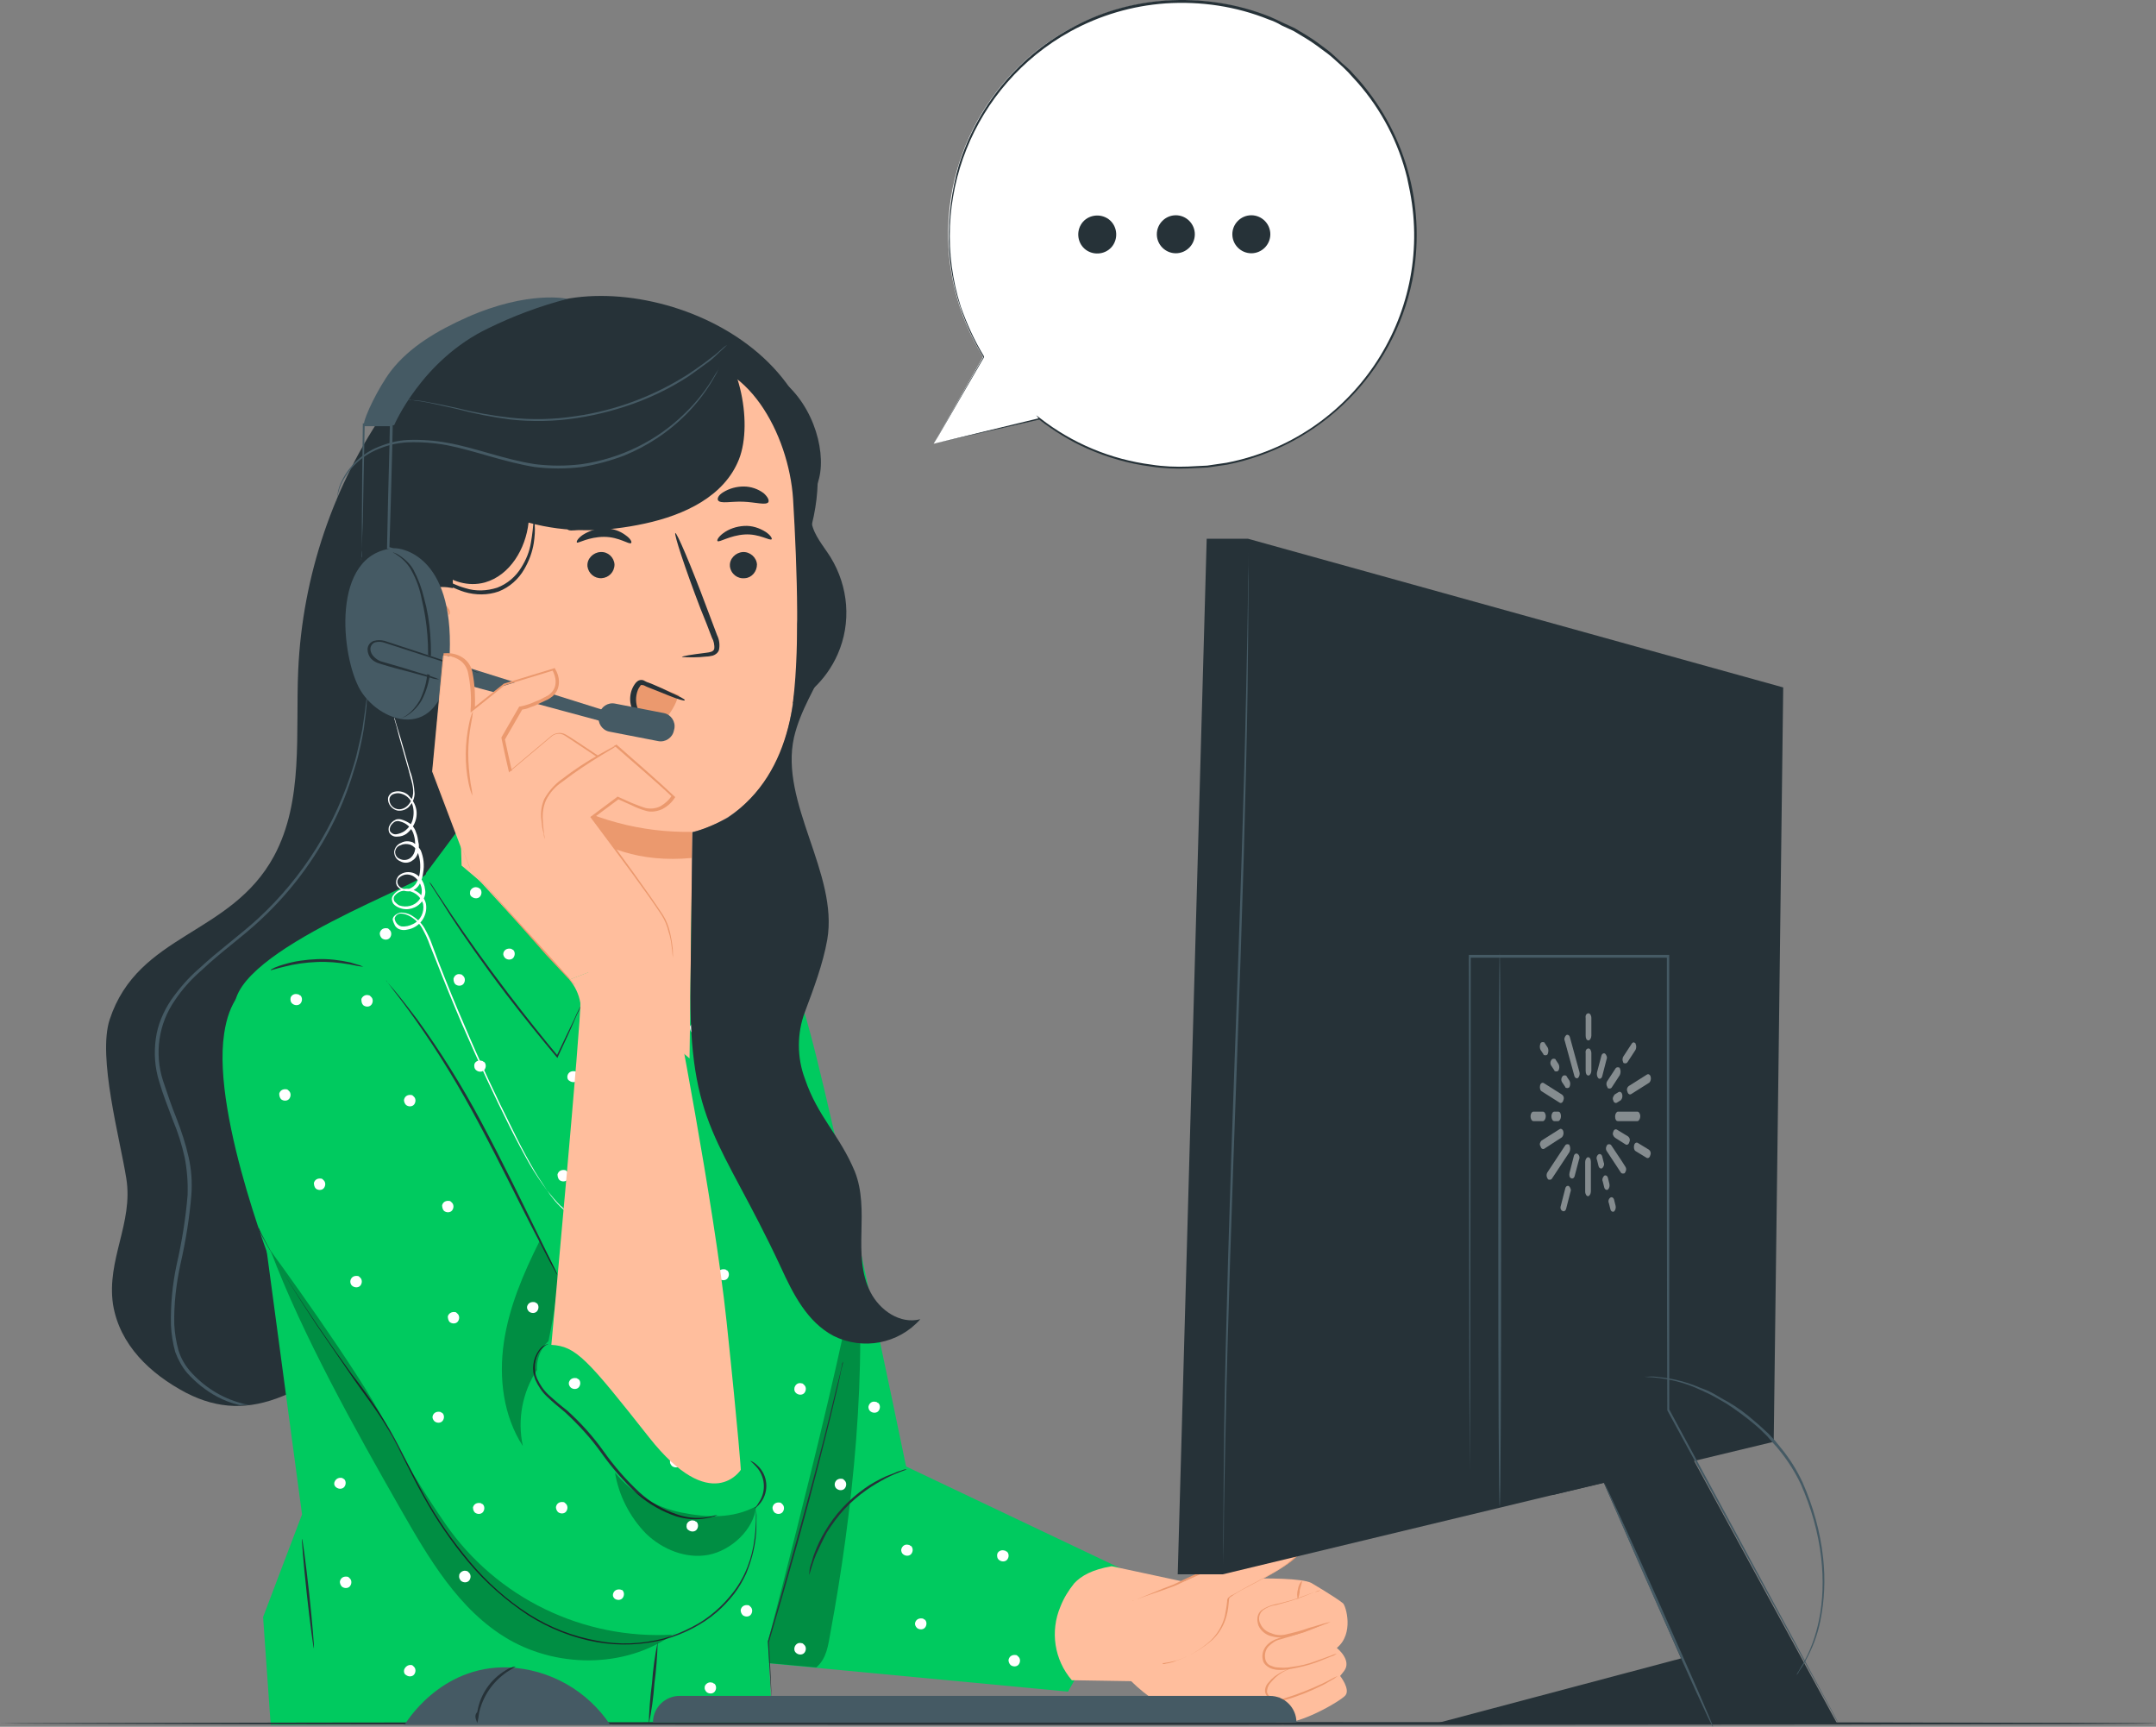 <svg xmlns:dc="http://purl.org/dc/elements/1.1/" xmlns:cc="http://creativecommons.org/ns#" xmlns:rdf="http://www.w3.org/1999/02/22-rdf-syntax-ns#" xmlns:svg="http://www.w3.org/2000/svg" xmlns="http://www.w3.org/2000/svg" xmlns:sodipodi="http://sodipodi.sourceforge.net/DTD/sodipodi-0.dtd" xmlns:inkscape="http://www.inkscape.org/namespaces/inkscape" id="Layer_1" x="0px" y="0px" viewBox="0 0 454 363.517" xml:space="preserve" sodipodi:docname="speech therapists_eLuma.svg" width="454" height="363.517" inkscape:version="1.0.2-2 (e86c870879, 2021-01-15)"><rect x="0" y="0" width="454" height="363.517" fill="#808080" stroke="none"/><defs id="defs361"></defs>
<style type="text/css" id="style2">
	.st0{display:none;}
	.st1{display:inline;fill:#F5F5F5;}
	.st2{display:inline;fill:#EBEBEB;}
	.st3{display:inline;fill:#FFFFFF;}
	.st4{display:inline;fill:#455A64;}
	.st5{display:inline;fill:#263238;}
	.st6{fill:#263238;}
	.st7{fill:#455A64;}
	.st8{fill:#00CA5F;}
	.st9{fill:#FFBE9D;}
	.st10{fill:#EB996E;}
	.st11{opacity:0.3;}
	.st12{fill:#FFFFFF;}
	.st13{opacity:0.44;fill:#FFFFFF;enable-background:new    ;}
</style>
<g id="freepik--Plant--inject-211" class="st0" transform="translate(0,-48.083)">
	<path class="st1" d="m 413.4,319.7 c 0.7,2.5 0.5,5.1 -0.7,7.4 -1.2,2.3 -3.9,3.5 -6.4,2.9 -2.4,-0.7 -3.8,-3.3 -5.9,-4.9 -3.6,-2.8 -8.6,-1.9 -13.2,-1.9 -1.8,0 -3.9,-0.2 -5.3,-1.4 -2.4,-2 -2,-6.2 0.1,-8.5 2.1,-2.3 5.4,-3.3 8.5,-3.8 5.8,-0.9 12,-0.6 17.2,2.1 3.1,1.6 5.3,4.7 5.7,8.1 z" id="path4"></path>
	<path class="st1" d="m 419.7,288.5 c 2.5,-3.7 3,-8.3 3,-12.8 -0.1,-9.6 -2.2,-19 -6.4,-27.6 -1.4,-2.9 -3.4,-6 -6.5,-6.8 -2.7,-0.5 -5.5,0.4 -7.4,2.5 -1.8,2.1 -3,4.6 -3.4,7.3 -1.9,9 0.7,18.2 3.2,27 1.1,3.9 2.3,8 5.2,10.7 2.9,2.7 9.1,4.3 12.3,-0.3" id="path6"></path>
	<path class="st1" d="m 427.9,294.4 c 2.7,3.3 7.8,3.5 12.6,1.7 4.8,-1.8 8.5,-5.9 11.7,-10 4,-5.1 7.6,-10.5 10.7,-16.2 1.8,-3.2 3.4,-7.1 1.7,-10.4 -1.3,-2.2 -3.6,-3.6 -6.1,-3.7 -2.5,-0.2 -5,0.3 -7.3,1.2 -6,2.1 -11.5,5.4 -16.2,9.6 -4.1,3.5 -7.6,7.9 -9.1,13.1 -1.5,5.2 -0.9,11.2 2.6,15.3" id="path8"></path>
	<path class="st2" d="m 420,355.3 c -0.1,-1.3 -0.1,-3.3 -0.3,-5.7 -0.2,-2.8 -0.6,-5.6 -1.1,-8.4 -0.7,-3.4 -1.7,-6.8 -3,-10 -1.3,-3.3 -3,-6.4 -5.2,-9.1 -1.8,-2.3 -4.1,-4.1 -6.7,-5.3 -1.8,-0.8 -3.7,-1.3 -5.6,-1.4 -0.7,-0.1 -1.4,-0.1 -2.1,0 0.7,0.2 1.4,0.3 2.1,0.3 1.9,0.2 3.7,0.8 5.4,1.6 2.4,1.3 4.6,3.1 6.3,5.3 2.1,2.7 3.8,5.7 5,8.9 1.3,3.2 2.3,6.5 3,9.8 0.6,2.7 1,5.5 1.3,8.3 0.2,2.3 0.4,4.2 0.5,5.7 0,0.7 0.1,1.4 0.3,2.1 0.1,-0.7 0.1,-1.4 0.1,-2.1 z" id="path10"></path>
	<path class="st2" d="m 419.3,352 c 0.1,-0.8 0.1,-1.7 0.2,-2.8 0.2,-2.3 0.2,-5.8 0.2,-10.1 -0.1,-11.2 -0.8,-22.3 -2.1,-33.4 -1.2,-11.1 -2.9,-22.1 -5.3,-33 -0.4,-2.1 -0.9,-4 -1.3,-5.6 -0.4,-1.6 -0.8,-3.2 -1.1,-4.2 -0.3,-1 -0.6,-1.9 -0.8,-2.6 0,-0.3 -0.1,-0.6 -0.3,-0.9 0,0.3 0.1,0.7 0.2,1 0.2,0.7 0.4,1.6 0.7,2.7 0.3,1.1 0.6,2.6 1,4.2 0.4,1.6 0.8,3.5 1.2,5.6 1.9,9.2 3.8,23.4 5.1,35.6 1.4,12.9 2.2,22.2 2.4,30.7 0.1,4.2 0.1,7.7 0.1,10.1 v 3.8 c 0.3,-0.3 0.2,-0.8 -0.2,-1.1 z" id="path12"></path>
	<path class="st2" d="m 419.9,327.3 c 0.3,-1.8 0.6,-4.5 1.2,-7.7 0.6,-3.2 1.5,-7 2.7,-11.2 1.3,-4.5 2.9,-9 4.8,-13.3 3.3,-7.9 7.9,-15.2 13.6,-21.6 4.5,-4.8 8,-6.9 7.9,-7.1 -0.9,0.5 -1.7,1 -2.4,1.6 l -1.3,0.9 c -0.4,0.3 -0.9,0.8 -1.4,1.2 -1.2,0.9 -2.3,1.9 -3.3,3 -5.9,6.3 -10.7,13.7 -14,21.7 -2,4.3 -3.6,8.8 -4.8,13.4 -1,3.8 -1.9,7.6 -2.5,11.4 -0.4,2.6 -0.7,5.2 -0.9,7.8 -0.1,1 -0.1,1.9 0,2.9 0.2,-1 0.3,-2 0.4,-3 z" id="path14"></path>
	<polygon class="st2" points="439.3,401.8 441.5,370.5 396.7,370.5 399,401.8 " id="polygon16"></polygon>
	<rect x="391.9" y="358.2" class="st2" width="53.5" height="12.4" id="rect18"></rect>
	<polygon class="st2" points="442.9,404.1 445.4,404.1 445.4,400.6 392.8,400.6 392.8,404.1 " id="polygon20"></polygon>
	<polygon class="st2" points="442.9,404.1 440.5,410.1 397.6,410.1 394.7,404.1 " id="polygon22"></polygon>
	<path class="st3" d="m 397.9,380.7 0.7,0.8 2.4,2.9 h -0.2 l 5.6,-8.1 0.2,-0.2 0.2,0.2 5.7,8 h -0.4 c 2.1,-2.5 4.3,-5.2 6.7,-8 l 0.2,-0.2 0.2,0.2 0.4,0.5 6,7.5 h -0.4 l 5.7,-8 0.2,-0.2 0.2,0.2 6.9,8.1 H 438 l 2.3,-3.6 0.6,-0.9 c 0.1,-0.1 0.1,-0.2 0.2,-0.3 -0.1,0.2 -0.1,0.3 -0.2,0.4 -0.2,0.3 -0.4,0.7 -0.6,1 -0.5,0.9 -1.3,2.2 -2.2,3.7 l -0.1,0.2 -0.1,-0.1 c -1.8,-2.1 -4.2,-4.8 -7,-8 h 0.3 l -5.7,8 -0.2,0.3 -0.2,-0.2 -6,-7.5 c -0.2,-0.2 -0.3,-0.4 -0.4,-0.5 h 0.4 l -6.7,8 -0.2,0.2 -0.2,-0.2 -5.7,-8 h 0.3 l -5.8,8 -0.1,0.1 -0.1,-0.1 -2.3,-3 c -0.3,-0.3 -0.4,-0.6 -0.6,-0.8 -0.2,-0.2 -0.1,-0.2 -0.2,-0.3 0.2,0 0.3,0 0.4,-0.1 z" id="path24"></path>
	<path class="st1" d="m 418.7,370.1 c 12.4,0 22.5,0.1 22.5,0.2 0,0.1 -10.1,0.2 -22.5,0.2 -12.4,0 -22.5,-0.1 -22.5,-0.2 0,-0.1 10.1,-0.2 22.5,-0.2 z" id="path26"></path>
	<path class="st1" d="m 418.6,404.2 c 13.5,0 24.5,0.1 24.5,0.2 0,0.1 -11,0.2 -24.5,0.2 -13.5,0 -24.5,-0.1 -24.5,-0.2 0,-0.1 11,-0.2 24.5,-0.2 z" id="path28"></path>
</g>
<g id="freepik--Chair--inject-211" class="st0" transform="translate(0,-48.083)">
	<path class="st4" d="M 134,293 V 410.6 H 10.3 V 293 v 0 c 0,-8.3 6.7,-15.1 15.1,-15.1 0,0 0,0 0,0 h 93.5 c 8.3,0.1 15.1,6.8 15.1,15.1 z" id="path31"></path>
	<path class="st5" d="m 21,344.6 c 0,36.5 -0.1,66 -0.3,66 -0.2,0 -0.3,-29.5 -0.3,-66 0,-36.5 0.2,-66 0.3,-66 0.1,0 0.3,29.5 0.3,66 z" id="path33"></path>
</g>
<g id="freepik--Character--inject-211" transform="translate(0,-48.083)">
	<path class="st6" d="m 110.9,126.2 c 7.2,44.9 8.2,90.6 3.1,135.8 -2.3,20.4 -6.4,41.9 -20,57.4 -9.7,11.1 -20.9,17 -34.5,22.6 -7.1,2.9 -13.5,2.8 -20.3,-0.7 -7.6,-4 -14,-10.1 -15.4,-18.6 -1.4,-9.4 4.3,-17.2 2.8,-26.5 -1.3,-8.3 -6.1,-25.6 -3.5,-33.5 6,-18.2 25.5,-17.6 34.6,-34.4 6.3,-11.7 4.5,-25.9 5.1,-39.2 0.9,-19.8 7.4,-39 18.8,-55.3" id="path36"></path>
	<path class="st7" d="m 50.5,343.9 c -1.7,-0.4 -3.3,-1 -4.8,-1.8 -2.4,-1.3 -4.5,-3 -6.3,-5 -1.1,-1.3 -1.9,-2.8 -2.5,-4.4 -0.5,-1.8 -0.8,-3.7 -0.9,-5.6 -0.1,-4.3 0.3,-8.6 1.2,-12.8 1.1,-4.8 1.9,-9.7 2.3,-14.6 0.1,-2.6 -0.1,-5.3 -0.6,-7.9 -0.6,-2.7 -1.4,-5.3 -2.5,-7.9 -1,-2.7 -2.1,-5.4 -2.9,-8.2 -0.9,-2.9 -1.1,-5.9 -0.7,-8.9 0.4,-3 1.6,-5.8 3.3,-8.3 1.7,-2.4 3.6,-4.6 5.8,-6.5 4.2,-3.9 8.7,-7.1 12.5,-10.6 9.4,-8.7 16.3,-19.7 20,-32 0.5,-1.5 0.8,-2.9 1.1,-4.2 0.3,-1.3 0.6,-2.5 0.8,-3.6 0.3,-2.2 0.6,-3.9 0.7,-5 0.1,-0.5 0.1,-1 0.2,-1.3 0.1,-0.1 0.1,-0.3 0.1,-0.4 v 0.4 c 0,0.3 -0.1,0.7 -0.1,1.3 -0.1,1.1 -0.3,2.8 -0.6,5 -0.2,1.1 -0.4,2.3 -0.7,3.6 -0.3,1.3 -0.6,2.7 -1.1,4.2 -1,3.4 -2.2,6.8 -3.7,10 -3.9,8.4 -9.4,16 -16.2,22.3 -3.8,3.6 -8.3,6.7 -12.4,10.6 -2.2,1.9 -4.1,4 -5.7,6.4 -3.4,4.9 -4.3,11.1 -2.5,16.8 0.9,2.7 1.8,5.4 2.9,8.1 1,2.6 1.9,5.3 2.5,8 0.6,2.6 0.8,5.3 0.6,8 -0.4,4.9 -1.2,9.8 -2.3,14.6 -0.9,4.2 -1.4,8.4 -1.3,12.7 0.1,1.9 0.4,3.7 0.9,5.5 0.5,1.6 1.3,3 2.4,4.3 2.9,3.3 6.7,5.7 10.9,6.8 0.6,0.2 1,0.2 1.3,0.3 0.1,0 0.3,0.1 0.4,0.1 -0.7,-0.1 -1.4,-0.1 -2.1,0 z" id="path38"></path>
	<path class="st8" d="m 224.9,404.2 -67.7,-6.4 -4.4,-28.4 -2.5,-122.9 c 0,0 14.8,5.9 18.3,12.7 3.5,6.8 22.2,97.6 22.2,97.6 l 48,22.8 z" id="path40"></path>
	<path class="st9" d="m 270,405.2 c 0,0 -3.7,2.9 -1.3,5.4 2.4,2.5 10.5,-4.5 11.6,-6.6 1.1,-2.1 -0.2,-2.9 -0.5,-2.9 z" id="path42"></path>
	<path class="st9" d="m 269.6,405.4 c -1.6,0.5 -4.3,3.8 -0.8,5.2 3.5,1.4 13.4,-4.3 14.5,-5.6 1.1,-1.3 -1.1,-4.1 -1.1,-4.1 l 0.8,-1 c 1.8,-2.3 -1.5,-4.9 -1.5,-4.9 3.7,-3 1.9,-8.9 1.3,-9.4 -1.6,-1.3 -6.7,-4.3 -6.7,-4.3 C 272,379.4 249,381 249,381 l -14.9,-3.2 c -4.1,0.7 -6.4,2 -7.9,3.6 -1.2,1.5 -2.2,3.1 -2.9,4.9 -2.2,5.2 -1.3,11.2 2.4,15.5 l 12.5,0.2 c 1.6,1.6 3.4,3 5.3,4.3 3.4,2.3 8.4,3.4 12.5,1.8 3.8,-1.5 13.6,-2.7 13.6,-2.7" id="path44"></path>
	<path class="st10" d="m 277.9,390.4 c -0.8,0.3 -1.9,0.8 -3.3,1.3 -0.7,0.2 -1.4,0.4 -2.3,0.7 -0.9,0.3 -1.8,0.5 -2.7,0.8 -1,0.2 -1.8,0.8 -2.5,1.5 -0.7,0.8 -0.9,1.9 -0.6,2.9 0.2,0.5 0.5,0.9 1,1.1 0.5,0.2 1,0.4 1.5,0.4 1,0.1 2,0.1 3,-0.1 1.7,-0.2 3.4,-0.6 5,-1.2 l 3.3,-1.2 c 0.4,-0.2 0.8,-0.3 1.2,-0.4 -0.4,0.3 -0.8,0.5 -1.2,0.6 -0.8,0.3 -1.9,0.8 -3.3,1.3 -1.7,0.6 -3.4,1 -5.1,1.3 -1,0.2 -2.1,0.3 -3.1,0.2 -0.6,-0.1 -1.1,-0.2 -1.6,-0.5 -0.5,-0.3 -1,-0.7 -1.2,-1.3 -0.4,-1.1 -0.1,-2.4 0.7,-3.3 0.7,-0.8 1.7,-1.3 2.7,-1.6 0.9,-0.3 1.9,-0.5 2.7,-0.7 0.8,-0.2 1.6,-0.5 2.3,-0.7 l 3.3,-1.2 c 0.4,-0.1 0.8,-0.3 1.2,-0.4 -0.3,0.2 -0.6,0.4 -1,0.5 z" id="path46"></path>
	<path class="st10" d="m 276.9,383.2 c -0.8,0.3 -1.9,0.8 -3.3,1.3 -1.4,0.5 -3.1,1 -5,1.5 -1,0.1 -1.9,0.5 -2.7,1.1 -0.8,0.7 -1,1.9 -0.5,2.8 0.4,1 1.3,1.7 2.3,2 0.9,0.4 1.9,0.5 2.9,0.3 1.7,-0.4 3.4,-0.8 5,-1.4 l 3.4,-1 1.2,-0.3 c -0.4,0.2 -0.8,0.4 -1.2,0.5 l -3.3,1.2 c -1.6,0.7 -3.3,1.2 -5,1.5 -1,0.2 -2.1,0.1 -3.1,-0.2 -1.1,-0.3 -2.1,-1.1 -2.6,-2.2 -0.2,-0.6 -0.3,-1.2 -0.2,-1.8 0.1,-0.6 0.4,-1.1 0.9,-1.5 0.9,-0.6 1.9,-1 2.9,-1.2 1.7,-0.4 3.4,-0.8 5,-1.4 l 3.3,-1.2 c 0.4,-0.1 0.8,-0.3 1.2,-0.4 -0.4,0.3 -0.8,0.4 -1.2,0.4 z" id="path48"></path>
	<path class="st10" d="m 273.3,382.7 c 0.1,-0.7 0.4,-1.4 0.9,-1.9 -0.1,0.7 -0.3,1.3 -0.5,2 0,0.7 -0.2,1.4 -0.4,2 -0.2,-0.7 -0.2,-1.4 0,-2.1 z" id="path50"></path>
	<path class="st9" d="m 244.8,398.3 c 0,0 3.8,-0.1 9,-3.8 5.2,-3.7 4.4,-8.8 4.9,-9.9 0.5,-1.1 14.6,-7 14.9,-10 0.3,-3 -1,-2.9 -1.4,-3.5 -0.4,-0.6 -24.7,10.7 -24.7,10.7 l -8.8,3.3" id="path52"></path>
	<path class="st10" d="m 244.9,398.4 c 0.2,0 0.4,0 0.6,-0.1 0.8,-0.1 1.5,-0.3 2.2,-0.6 2.7,-0.9 5.2,-2.4 7.3,-4.3 1.4,-1.4 2.4,-3.1 2.9,-5 0.2,-1.1 0.4,-2.1 0.5,-3.2 0,-0.2 0,-0.4 0.1,-0.5 0,-0.2 0.2,-0.3 0.3,-0.4 0.2,-0.2 0.5,-0.4 0.8,-0.5 0.6,-0.3 1.1,-0.6 1.6,-0.9 2.1,-1.2 4.4,-2.3 6.6,-3.6 1.1,-0.6 2.2,-1.3 3.3,-2.1 0.5,-0.4 1,-0.8 1.5,-1.3 0.2,-0.3 0.4,-0.5 0.6,-0.8 0.1,-0.3 0.2,-0.6 0.2,-0.9 0.1,-0.6 0,-1.3 -0.3,-1.9 -0.2,-0.2 -0.4,-0.4 -0.7,-0.6 l -0.4,-0.4 v 0 c 0,0 -0.2,0.1 0.1,-0.1 v 0 0.1 h -0.3 c -1.3,0.4 -2.5,0.9 -3.7,1.4 -2.4,1 -4.7,2 -6.9,3 l -11.6,5.2 c -0.9,0.4 -1.6,0.8 -2.4,1.1 l -2.2,0.8 -3.5,1.2 -2.2,0.8 -0.6,0.2 c -0.1,0.1 -0.1,0.1 -0.2,0.1 0.1,-0.1 0.1,-0.1 0.2,-0.1 l 0.6,-0.2 2.2,-0.9 3.4,-1.4 2.1,-0.8 c 0.7,-0.3 1.5,-0.7 2.3,-1.1 3.3,-1.5 7.2,-3.3 11.6,-5.3 2.2,-1 4.5,-2 6.9,-3 1.2,-0.5 2.4,-1 3.7,-1.4 l 0.3,-0.1 h 0.2 c 0.1,-0.1 0.1,-0.1 0.2,0 0,0 0,0 0,0 l 0.1,0.1 0.3,0.3 c 0.3,0.2 0.6,0.5 0.8,0.8 0.4,0.6 0.5,1.4 0.4,2.1 v 0.5 c 0,0.2 -0.1,0.3 -0.2,0.5 -0.2,0.3 -0.4,0.6 -0.7,0.8 -0.5,0.5 -1,0.9 -1.6,1.3 -1.1,0.7 -2.2,1.4 -3.4,2.1 -2.2,1.3 -4.5,2.5 -6.6,3.6 l -1.5,0.9 c -0.2,0.2 -0.5,0.3 -0.7,0.5 -0.1,0 -0.1,0.1 -0.2,0.2 -0.1,0.1 -0.1,0.3 -0.1,0.4 -0.1,1.1 -0.2,2.2 -0.5,3.3 -0.5,1.9 -1.5,3.7 -3,5.1 -2.2,1.9 -4.7,3.4 -7.4,4.3 -0.8,0.2 -1.5,0.4 -2.3,0.5 l -0.6,0.1 h -0.2 z" id="path54"></path>
	<path class="st10" d="m 268.6,401.2 c -0.4,0.4 -0.8,0.8 -1.2,1.3 -0.4,0.5 -0.6,1.2 -0.6,1.8 0.2,0.7 0.7,1.2 1.4,1.4 0.8,0.2 1.6,0.2 2.3,-0.1 2.7,-0.8 5.4,-1.9 8,-3.1 1,-0.5 1.8,-0.9 2.3,-1.2 0.3,-0.1 0.6,-0.3 0.9,-0.4 -0.3,0.2 -0.5,0.4 -0.8,0.6 -0.8,0.4 -1.5,0.9 -2.3,1.3 -2.6,1.3 -5.3,2.4 -8.1,3.2 -0.8,0.3 -1.7,0.3 -2.5,0.1 -0.8,-0.3 -1.4,-1 -1.6,-1.8 -0.1,-0.7 0.2,-1.5 0.7,-2 0.4,-0.5 0.8,-0.9 1.3,-1.3 0.7,-0.5 1.5,-1 2.3,-1.3 0.3,-0.2 0.6,-0.3 0.9,-0.3 -1.1,0.4 -2.1,1 -3,1.8 z" id="path56"></path>
	<g class="st11" id="g60">
		<path d="m 157.5,397.8 14.4,1.3 c 2.2,-1.9 2.5,-4.7 3,-7.5 4.5,-24.2 8.1,-56.5 5.2,-81 -7.8,26.6 -14.7,60.7 -22.6,87.2" id="path58"></path>
	</g>
	<path class="st6" d="m 170.5,378.4 c 0.1,-0.5 0.2,-0.9 0.4,-1.4 0.2,-0.6 0.3,-1.2 0.6,-1.9 0.6,-1.6 1.3,-3.1 2.2,-4.6 2.1,-3.6 5,-6.7 8.4,-9.1 1.4,-1 2.9,-1.8 4.4,-2.5 0.6,-0.2 1.2,-0.5 1.8,-0.7 0.4,-0.2 0.9,-0.4 1.4,-0.5 0.4,-0.2 0.8,-0.3 1.2,-0.3 0.1,0.1 -1.6,0.5 -4.2,1.8 -1.5,0.8 -2.9,1.6 -4.3,2.6 -1.7,1.2 -3.2,2.5 -4.6,4 -1.4,1.5 -2.6,3.2 -3.7,4.9 -0.8,1.5 -1.5,3 -2.2,4.5 -1.1,2.7 -1.4,4.4 -1.5,4.4 0,-0.4 0.1,-0.8 0.1,-1.2 z" id="path62"></path>
	<path class="st8" d="m 156.7,241.3 -9.9,-9.3 -8.2,23.8 -41.6,-33.7 -7.3,9.8 c 1.2,1.7 -40.9,16.1 -40.3,28.5 0.5,9.9 6,45.4 6,45.4 l 8.2,61.1 -8.2,21.6 1.6,22.7 v 0 l 105.6,-0.4 c 0,0 -0.7,-14.2 -0.9,-17.1 0,0 18.8,-71.5 18.8,-81.9 0,-10.4 -25.1,-66.5 -25.1,-66.5 z" id="path64"></path>
	<path class="st8" d="m 55,252.9 c -3.9,3.1 -6.8,5.9 -7.8,12.8 -2.7,17.7 11.5,52.6 11.5,52.6 l 11.9,14.4 c 0,0 34.6,43.4 47.2,53.9 12.6,10.5 22.5,10.5 22.5,10.5 0,0 8.3,-4.5 13.3,-11.2 5,-6.7 2.5,-28.4 2.5,-28.4 l -37.5,-42.7 c 0,0 -20.9,-35.2 -32.3,-54.5 C 79.9,249.4 64.8,245 55,252.9 Z" id="path66"></path>
	<path class="st6" d="M 54.4,306.9 55,308 c 0.5,0.9 1.3,2.4 2.4,4.2 2.1,3.7 5.4,8.9 9.6,15.1 2.1,3.1 4.5,6.5 7.1,10.1 2.9,3.7 5.6,7.6 8,11.7 2.5,4.4 4.7,9.2 7.3,13.9 2.7,4.9 5.9,9.5 9.5,13.8 3.6,4.3 7.8,8.1 12.5,11.1 4.4,2.8 9.3,4.7 14.4,5.6 4.6,0.9 9.4,0.7 14,-0.5 2,-0.6 4,-1.4 5.9,-2.4 1.8,-0.9 3.4,-2 4.9,-3.3 1.4,-1.2 2.6,-2.5 3.7,-3.9 2.6,-3.3 4.1,-7.3 4.6,-11.5 0.2,-1.6 0.3,-3.2 0.3,-4.8 v -1.3 c 0,0.3 0.1,0.8 0.1,1.3 0,1.6 0,3.3 -0.2,4.9 -0.3,2.5 -1,5 -2,7.4 -0.7,1.5 -1.5,2.9 -2.5,4.2 -1.1,1.4 -2.3,2.7 -3.7,3.9 -1.5,1.3 -3.2,2.4 -4.9,3.3 -1.9,1 -3.9,1.8 -6,2.4 -4.6,1.2 -9.5,1.4 -14.2,0.6 -5.2,-0.9 -10.2,-2.9 -14.6,-5.7 -4.7,-3.1 -9,-6.9 -12.6,-11.2 -3.6,-4.3 -6.8,-9 -9.5,-13.9 -2.7,-4.8 -4.8,-9.6 -7.3,-13.9 -2.5,-4.3 -5.5,-8 -8,-11.7 -2.5,-3.7 -4.9,-7.1 -7,-10.2 -4.2,-6.3 -7.4,-11.5 -9.5,-15.2 -1,-1.8 -1.8,-3.3 -2.3,-4.3 -0.2,-0.5 -0.4,-0.8 -0.5,-1.1 -0.1,-0.1 -0.1,-0.3 -0.2,-0.4 0.1,0.1 0.2,0.2 0.1,0.7 z" id="path68"></path>
	<path class="st6" d="m 159.5,356.6 c 2.2,2 2.5,5.4 0.7,7.8 -0.7,0.9 -1.3,1.3 -1.3,1.2 0.4,-0.4 0.7,-0.9 1,-1.4 1.5,-2.3 1.2,-5.4 -0.7,-7.4 -0.7,-0.8 -1.2,-1.1 -1.2,-1.2 0.6,0.2 1.1,0.6 1.5,1 z" id="path70"></path>
	<path class="st6" d="m 150.4,367.3 c -0.2,0 -0.5,0.1 -0.7,0.2 l -1,0.2 c -2.1,0.4 -4.3,0.2 -6.3,-0.4 -3,-1 -5.8,-2.6 -8.2,-4.7 -2.8,-2.6 -5.4,-5.6 -7.6,-8.7 -2.2,-3.1 -4.8,-5.9 -7.6,-8.5 -1.3,-1.1 -2.7,-2.2 -3.8,-3.3 -1.1,-1 -1.9,-2.3 -2.5,-3.6 -0.8,-2.1 -0.5,-4.4 0.8,-6.2 0.4,-0.5 0.8,-0.9 1.4,-1.1 0.2,-0.1 0.4,-0.2 0.6,-0.2 -0.7,0.3 -1.3,0.8 -1.8,1.4 -1.2,1.7 -1.4,4 -0.6,5.9 0.6,1.3 1.4,2.5 2.5,3.5 1.2,1.1 2.5,2.2 3.8,3.2 2.9,2.6 5.5,5.5 7.7,8.6 2.2,3.1 4.7,6 7.5,8.6 2.3,2.1 5,3.7 8,4.7 2,0.7 4.1,0.9 6.2,0.6 l 1,-0.2 0.7,-0.2 c 0.2,0 0.4,-0.1 0.6,-0.1 -0.2,0.1 -0.5,0.2 -0.7,0.3 z" id="path72"></path>
	<path class="st6" d="m 81.6,254.9 1.4,1.6 c 1.2,1.4 2.8,3.5 4.8,6.1 5,6.9 9.5,14.1 13.5,21.6 4.7,8.8 8.6,16.9 11.5,22.8 l 3.4,6.9 0.9,1.9 c 0.1,0.2 0.2,0.5 0.3,0.7 -0.2,-0.2 -0.3,-0.4 -0.4,-0.6 l -1,-1.8 c -0.9,-1.7 -2.1,-4 -3.6,-6.9 -3,-5.8 -6.9,-13.9 -11.6,-22.7 -4,-7.5 -8.4,-14.8 -13.3,-21.7 -1.9,-2.7 -3.5,-4.8 -4.6,-6.2 -0.5,-0.7 -1,-1.3 -1.3,-1.7 -0.1,-0.2 -0.3,-0.4 -0.4,-0.6 0.1,0.2 0.3,0.3 0.4,0.6 z" id="path74"></path>
	<g class="st11" id="g78">
		<path d="m 159.2,365.2 c -0.4,4.9 -5.3,9.3 -10,10.2 -4.7,0.9 -9.7,-1.1 -13.2,-4.5 -3.4,-3.5 -5.7,-8 -6.5,-12.8 3.6,4.3 8.5,7.3 14,8.4 5.5,1.1 10.8,1.3 15.7,-1.3" id="path76"></path>
	</g>
	<g class="st11" id="g82">
		<path d="m 113.2,337.5 c -0.5,-2.6 0.4,-5.3 2.3,-7.1 0.7,-3.5 2.1,-10.4 1.9,-14 -0.1,-0.7 -3.8,-7 -3.8,-7 -3.4,6.8 -6.4,13.8 -7.5,21.3 -1.1,7.5 -0.1,15.5 4,21.8 -1.2,-5.6 -0.1,-11.3 3,-16.1" id="path80"></path>
	</g>
	<g class="st11" id="g86">
		<path d="M 141.7,392.2 C 122.8,393.3 104.6,384.5 93.8,368.9 89.1,362.1 84.8,355 81.1,347.6 75.5,336.7 57,311.4 57,311.4 c 6.6,17.6 17.9,37.8 27.2,54.1 6,10.5 12.4,21.6 22.9,27.7 10.9,6.3 25.7,6 35.6,-1.8" id="path84"></path>
	</g>
	<path class="st6" d="m 162.8,410.5 c 0,-0.2 -0.1,-0.5 -0.1,-0.9 0,-0.9 -0.1,-2 -0.2,-3.5 -0.2,-3 -0.5,-7.3 -0.8,-12.4 v -0.1 c 1.8,-6 3.8,-13.2 6,-21.1 2.9,-10.4 5.4,-19.8 7.1,-26.7 0.8,-3.4 1.5,-6.1 2,-8.1 l 0.5,-2.2 c 0,-0.3 0.1,-0.6 0.2,-0.8 0,0.3 0,0.5 -0.1,0.8 -0.2,0.7 -0.4,1.5 -0.5,2.2 -0.4,2 -1.1,4.8 -1.9,8.2 -1.7,6.9 -4.1,16.4 -7,26.8 -2.2,7.8 -4.3,15.1 -6.1,21.1 v -0.1 c 0.3,5.1 0.5,9.4 0.6,12.4 0,1.5 0.1,2.6 0.1,3.5 v 1.2 c 0,-0.1 0,-0.2 0.2,-0.3 z" id="path88"></path>
	<path class="st6" d="m 57.8,251.8 c 0.7,-0.3 1.3,-0.5 2,-0.7 2.3,-0.7 4.6,-1 7,-1.1 2.4,-0.1 4.7,0.2 7,0.7 0.6,0.2 1.3,0.4 2,0.6 0.2,0.1 0.5,0.2 0.7,0.3 -1,-0.1 -1.9,-0.3 -2.9,-0.5 -2.3,-0.4 -4.6,-0.6 -6.9,-0.5 -2.3,0.1 -4.6,0.4 -6.9,1 -1.7,0.4 -2.8,0.8 -2.8,0.7 0,-0.1 0.2,-0.2 0.8,-0.5 z" id="path90"></path>
	<path class="st6" d="m 90.9,234.3 0.9,1.4 3.4,5.1 c 2.9,4.3 7,10.1 11.8,16.4 3.8,5 7.5,9.6 10.5,13.2 h -0.3 c 1.5,-3.2 2.8,-5.8 3.7,-7.7 0.3,-0.7 0.6,-1.4 1,-2.1 0.1,-0.3 0.2,-0.5 0.4,-0.7 -0.1,0.3 -0.2,0.5 -0.3,0.8 -0.4,0.7 -0.7,1.4 -1,2.1 -0.8,1.9 -2,4.5 -3.5,7.7 l -0.1,0.3 -0.2,-0.2 c -3,-3.6 -6.7,-8.1 -10.6,-13.2 -4.8,-6.3 -8.9,-12.2 -11.7,-16.5 -1.4,-2.2 -2.5,-4 -3.3,-5.2 l -0.9,-1.4 c -0.1,-0.2 -0.2,-0.3 -0.3,-0.5 0.2,0.1 0.3,0.3 0.5,0.5 z" id="path92"></path>
	<path class="st6" d="m 64.6,383.6 c -0.7,-6.4 -1.1,-11.6 -1,-11.6 0.1,0 0.8,5.1 1.5,11.5 0.7,6.4 1.1,11.6 1,11.6 -0.1,0 -0.8,-5.1 -1.5,-11.5 z" id="path94"></path>
	<path class="st6" d="m 137.8,402.5 c -0.2,2.9 -0.6,5.8 -1.2,8.7 0.1,-2.9 0.3,-5.9 0.7,-8.8 0.2,-2.9 0.6,-5.8 1.2,-8.7 -0.1,3 -0.3,5.9 -0.7,8.8 z" id="path96"></path>
	<path class="st12" d="m 85.1,279.5 c -0.1,0.4 0.1,0.9 0.4,1.2 0.5,0.4 1.3,0.4 1.7,-0.1 0.4,-0.5 0.4,-1.3 -0.1,-1.7 v 0 L 87,278.8 c -0.1,-0.1 -0.2,-0.2 -0.4,-0.2 -0.7,-0.1 -1.3,0.2 -1.5,0.9 0,0 0,0 0,0 z" id="path98"></path>
	<path class="st12" d="m 95.9,255.3 c 0.5,0.4 1.3,0.4 1.7,-0.1 0.4,-0.5 0.4,-1.3 -0.1,-1.7 l -0.1,-0.1 c -0.1,-0.1 -0.2,-0.2 -0.4,-0.2 -0.7,-0.2 -1.3,0.2 -1.5,0.9 0,0 0,0 0,0 0,0.5 0.1,0.9 0.4,1.2 z" id="path100"></path>
	<path class="st12" d="m 119.5,274.5 c -0.1,0.4 0,0.9 0.4,1.1 0.5,0.4 1.3,0.4 1.7,-0.1 0.4,-0.5 0.4,-1.3 -0.1,-1.7 v 0 h -0.1 c -0.1,-0.1 -0.2,-0.2 -0.4,-0.2 -0.7,-0.1 -1.3,0.2 -1.5,0.9 0,0 0,0 0,0 z" id="path102"></path>
	<path class="st12" d="m 145.7,265.5 c 0.5,0.4 1.3,0.4 1.7,-0.1 0.4,-0.5 0.4,-1.3 -0.1,-1.7 v 0 l -0.1,-0.1 c -0.1,-0.1 -0.2,-0.2 -0.4,-0.2 -0.6,-0.2 -1.3,0.2 -1.5,0.8 0,0 0,0.1 0,0.1 0,0.5 0.1,0.9 0.4,1.2 z" id="path104"></path>
	<path class="st12" d="m 149.9,254.1 c -0.1,0.4 0.1,0.9 0.4,1.2 0.5,0.4 1.3,0.4 1.7,-0.1 0.4,-0.5 0.4,-1.3 -0.1,-1.7 v 0 l -0.1,-0.1 c -0.1,-0.1 -0.2,-0.2 -0.4,-0.2 -0.7,-0.1 -1.3,0.2 -1.5,0.9 0,0 0,0 0,0 z" id="path106"></path>
	<path class="st12" d="m 147.9,242.4 c -0.1,0.4 0.1,0.8 0.4,1.1 0.5,0.4 1.3,0.4 1.7,-0.1 0.4,-0.5 0.4,-1.3 -0.1,-1.7 v 0 h -0.1 c -0.1,-0.1 -0.2,-0.2 -0.4,-0.2 -0.7,-0.1 -1.3,0.2 -1.5,0.9 0,0 0,0 0,0 z" id="path108"></path>
	<path class="st12" d="m 162.2,258.5 c 0,0.4 0.1,0.8 0.4,1.1 0.5,0.4 1.3,0.4 1.7,-0.1 0.4,-0.5 0.4,-1.3 -0.1,-1.7 v 0 h -0.1 c -0.1,-0.1 -0.2,-0.2 -0.4,-0.2 -0.7,-0.1 -1.3,0.2 -1.5,0.9 0,0 0,0 0,0 z" id="path110"></path>
	<path class="st12" d="m 129.4,264.4 c 0.5,0.4 1.3,0.4 1.7,-0.1 0.4,-0.5 0.4,-1.3 -0.1,-1.7 l -0.1,-0.1 c -0.1,-0.1 -0.2,-0.2 -0.4,-0.2 -0.6,-0.2 -1.3,0.2 -1.5,0.8 0,0 0,0.1 0,0.1 -0.1,0.5 0.1,0.9 0.4,1.2 z" id="path112"></path>
	<path class="st12" d="m 157.1,284 c 0,0.4 0.1,0.8 0.4,1.1 0.5,0.4 1.3,0.4 1.7,-0.1 0.4,-0.5 0.4,-1.3 -0.1,-1.7 H 159 c -0.1,-0.1 -0.2,-0.2 -0.4,-0.2 -0.7,-0.1 -1.3,0.2 -1.5,0.9 0,0 0,0 0,0 z" id="path114"></path>
	<path class="st12" d="m 183.3,345.2 c 0.5,0.4 1.3,0.4 1.7,-0.1 0.4,-0.5 0.4,-1.3 -0.1,-1.7 h -0.1 c -0.1,-0.1 -0.2,-0.2 -0.4,-0.2 -0.7,-0.2 -1.3,0.2 -1.5,0.9 0,0 0,0 0,0 -0.1,0.4 0.1,0.9 0.4,1.1 z" id="path116"></path>
	<path class="st12" d="m 173.7,309.4 c -0.1,0.4 0.1,0.9 0.4,1.2 0.5,0.4 1.3,0.4 1.7,-0.1 0.4,-0.5 0.4,-1.3 -0.1,-1.7 l -0.1,-0.1 c -0.1,-0.1 -0.2,-0.2 -0.4,-0.2 -0.7,-0.1 -1.3,0.2 -1.5,0.9 0,0 0,0 0,0 z" id="path118"></path>
	<path class="st12" d="m 106,248.7 c -0.1,0.4 0.1,0.8 0.4,1.1 0.5,0.4 1.3,0.4 1.7,-0.1 0.4,-0.5 0.4,-1.3 -0.1,-1.7 h -0.1 c -0.1,-0.1 -0.2,-0.2 -0.4,-0.2 -0.7,-0.1 -1.3,0.2 -1.5,0.9 0,0 0,0 0,0 z" id="path120"></path>
	<path class="st12" d="m 73.8,317.6 c -0.1,0.4 0,0.9 0.4,1.2 0.5,0.4 1.3,0.4 1.7,-0.1 0.4,-0.5 0.4,-1.3 -0.1,-1.7 l -0.1,-0.1 c -0.1,-0.1 -0.2,-0.2 -0.4,-0.2 -0.7,-0.1 -1.3,0.2 -1.5,0.9 0,0 0,0 0,0 z" id="path122"></path>
	<path class="st12" d="m 61.6,259.4 c 0.5,0.4 1.3,0.4 1.7,-0.1 0.4,-0.5 0.4,-1.3 -0.1,-1.7 v 0 h -0.1 c -0.1,-0.1 -0.2,-0.2 -0.4,-0.2 -0.6,-0.2 -1.3,0.1 -1.5,0.7 -0.1,0.5 0,1 0.4,1.3 z" id="path124"></path>
	<path class="st12" d="m 66.1,297.1 c 0,0.4 0.1,0.9 0.4,1.2 0.5,0.4 1.3,0.4 1.7,-0.1 0.4,-0.5 0.4,-1.3 -0.1,-1.7 v 0 L 68,296.4 c -0.1,-0.1 -0.2,-0.2 -0.4,-0.2 -0.7,-0.1 -1.3,0.2 -1.5,0.9 0,0 0,0 0,0 z" id="path126"></path>
	<path class="st12" d="m 94.3,325.2 c 0,0.4 0.1,0.9 0.4,1.2 0.5,0.4 1.3,0.4 1.7,-0.1 0.4,-0.5 0.4,-1.3 -0.1,-1.7 v 0 l -0.1,-0.1 c -0.1,-0.1 -0.2,-0.2 -0.4,-0.2 -0.6,-0.1 -1.3,0.2 -1.5,0.9 0,0 0,0 0,0 z" id="path128"></path>
	<path class="st12" d="m 93.1,301.8 c 0,0.4 0.1,0.9 0.4,1.2 0.5,0.4 1.3,0.4 1.7,-0.1 0.4,-0.5 0.4,-1.3 -0.1,-1.7 v 0 L 95,301.1 c -0.1,-0.1 -0.2,-0.2 -0.4,-0.2 -0.7,-0.1 -1.3,0.2 -1.5,0.9 0,0 0,0 0,0 z" id="path130"></path>
	<path class="st12" d="m 76.5,259.7 c 0.5,0.4 1.3,0.4 1.7,-0.1 0.4,-0.5 0.4,-1.3 -0.1,-1.7 v 0 L 78,257.8 c -0.1,-0.1 -0.2,-0.2 -0.4,-0.2 -0.6,-0.2 -1.3,0.2 -1.5,0.8 0,0 0,0.1 0,0.1 0,0.5 0.1,0.9 0.4,1.2 z" id="path132"></path>
	<path class="st12" d="m 99.4,236.9 c 0.5,0.4 1.3,0.4 1.7,-0.1 0.4,-0.5 0.4,-1.3 -0.1,-1.7 v 0 h -0.1 c -0.1,-0.1 -0.2,-0.2 -0.4,-0.2 -0.6,-0.2 -1.3,0.2 -1.5,0.8 0,0 0,0.1 0,0.1 -0.1,0.4 0,0.9 0.4,1.1 z" id="path134"></path>
	<path class="st12" d="m 100.3,273.4 c 0.5,0.4 1.3,0.4 1.7,-0.1 0.4,-0.5 0.4,-1.3 -0.1,-1.7 v 0 h -0.1 c -0.1,-0.1 -0.2,-0.2 -0.4,-0.2 -0.6,-0.2 -1.3,0.1 -1.5,0.7 -0.1,0.5 0,1 0.4,1.3 z" id="path136"></path>
	<path class="st12" d="m 129.1,383.6 c -0.1,0.4 0,0.7 0.3,1 0.5,0.4 1.3,0.4 1.7,-0.1 0.4,-0.5 0.4,-1.3 -0.1,-1.7 v 0 h -0.1 c -0.1,0 -0.2,-0.1 -0.3,-0.1 -0.7,-0.1 -1.3,0.2 -1.5,0.9 0,0 0,0 0,0 z" id="path138"></path>
	<path class="st12" d="m 162.7,365.3 c -0.1,0.4 0.1,0.9 0.4,1.2 0.5,0.4 1.3,0.4 1.7,-0.1 0.4,-0.5 0.4,-1.3 -0.1,-1.7 l -0.1,-0.1 c -0.1,-0.1 -0.2,-0.2 -0.4,-0.2 -0.7,-0.1 -1.3,0.2 -1.5,0.9 0,0 0,0 0,0 z" id="path140"></path>
	<path class="st12" d="m 190.2,375.3 c 0.5,0.4 1.3,0.4 1.7,-0.1 0.4,-0.5 0.4,-1.3 -0.1,-1.7 h -0.1 c -0.1,-0.1 -0.2,-0.2 -0.4,-0.2 -0.7,-0.2 -1.3,0.2 -1.5,0.9 0,0 0,0 0,0 -0.1,0.4 0.1,0.9 0.4,1.1 z" id="path142"></path>
	<path class="st12" d="m 192.7,389.7 c -0.1,0.4 0.1,0.8 0.4,1.1 0.5,0.4 1.3,0.4 1.7,-0.1 0.4,-0.5 0.4,-1.3 -0.1,-1.7 v 0 h -0.1 c -0.1,-0.1 -0.2,-0.2 -0.4,-0.2 -0.7,-0.1 -1.3,0.2 -1.5,0.9 0,0 0,0 0,0 z" id="path144"></path>
	<path class="st12" d="m 167.7,396.1 c 0.5,0.4 1.3,0.4 1.7,-0.1 0.4,-0.5 0.4,-1.3 -0.1,-1.7 l -0.1,-0.1 c -0.1,-0.1 -0.2,-0.2 -0.4,-0.2 -0.7,-0.2 -1.3,0.2 -1.5,0.9 0,0 0,0 0,0 -0.1,0.5 0,0.9 0.4,1.2 z" id="path146"></path>
	<path class="st12" d="m 175.8,360.3 c -0.1,0.4 0,0.9 0.4,1.2 0.5,0.4 1.3,0.4 1.7,-0.1 0.4,-0.5 0.4,-1.3 -0.1,-1.7 l -0.1,-0.1 c -0.1,-0.1 -0.2,-0.2 -0.4,-0.2 -0.7,-0.1 -1.3,0.2 -1.5,0.9 0,0 0,0 0,0 z" id="path148"></path>
	<path class="st12" d="m 145,370.2 c 0.5,0.4 1.3,0.4 1.7,-0.1 0.4,-0.5 0.4,-1.3 -0.1,-1.7 v 0 h -0.1 c -0.1,-0.1 -0.2,-0.2 -0.4,-0.2 -0.6,-0.2 -1.3,0.2 -1.5,0.8 0,0 0,0.1 0,0.1 -0.1,0.4 0,0.9 0.4,1.1 z" id="path150"></path>
	<path class="st12" d="m 70.8,361.2 c 0.5,0.4 1.3,0.4 1.7,-0.1 0.4,-0.5 0.4,-1.3 -0.1,-1.7 h -0.1 c -0.1,-0.1 -0.2,-0.2 -0.4,-0.2 -0.7,-0.1 -1.3,0.3 -1.5,1 -0.1,0.4 0.1,0.8 0.4,1 z" id="path152"></path>
	<path class="st12" d="m 116.3,404.2 c -0.1,0.4 0.1,0.9 0.4,1.2 0.5,0.4 1.3,0.4 1.7,-0.1 0.4,-0.5 0.4,-1.3 -0.1,-1.7 l -0.1,-0.1 c -0.1,-0.1 -0.2,-0.2 -0.4,-0.2 -0.6,-0.1 -1.3,0.2 -1.5,0.9 0,0 0,0 0,0 z" id="path154"></path>
	<path class="st12" d="m 97.1,380.9 c 0.5,0.4 1.3,0.4 1.7,-0.1 0.4,-0.5 0.4,-1.3 -0.1,-1.7 v 0 L 98.6,379 c -0.1,-0.1 -0.2,-0.2 -0.4,-0.2 -0.6,-0.2 -1.3,0.2 -1.5,0.8 0,0 0,0.1 0,0.1 -0.1,0.5 0.1,0.9 0.4,1.2 z" id="path156"></path>
	<path class="st12" d="m 85.1,399.6 c -0.1,0.4 0,0.9 0.4,1.1 0.5,0.4 1.3,0.4 1.7,-0.1 0.4,-0.5 0.4,-1.3 -0.1,-1.7 v 0 L 87,398.8 c -0.1,-0.1 -0.2,-0.2 -0.4,-0.2 -0.7,-0.1 -1.3,0.4 -1.5,1 z" id="path158"></path>
	<path class="st12" d="m 117.4,295.3 c 0,0.4 0.1,0.9 0.4,1.2 0.5,0.4 1.3,0.4 1.7,-0.1 0.4,-0.5 0.4,-1.3 -0.1,-1.7 v 0 l -0.1,-0.1 c -0.1,-0.1 -0.2,-0.2 -0.4,-0.2 -0.7,-0.1 -1.3,0.2 -1.5,0.9 0,0 0,0 0,0 z" id="path160"></path>
	<path class="st12" d="m 91.1,346.2 c -0.1,0.4 0.1,0.8 0.4,1.1 0.5,0.4 1.3,0.4 1.7,-0.1 0.4,-0.5 0.4,-1.3 -0.1,-1.7 v 0 H 93 c -0.1,-0.1 -0.2,-0.2 -0.4,-0.2 -0.7,-0.1 -1.3,0.2 -1.5,0.9 0,0 0,0 0,0 z" id="path162"></path>
	<path class="st12" d="m 99.6,365.4 c 0,0.4 0.1,0.8 0.4,1.1 0.5,0.4 1.3,0.4 1.7,-0.1 0.4,-0.5 0.4,-1.3 -0.1,-1.7 v 0 h -0.1 c -0.1,-0.1 -0.2,-0.2 -0.4,-0.2 -0.7,-0.1 -1.3,0.2 -1.5,0.9 0,0 0,0 0,0 z" id="path164"></path>
	<path class="st12" d="m 71.6,380.9 c -0.1,0.4 0.1,0.9 0.4,1.2 0.5,0.4 1.3,0.4 1.7,-0.1 0.4,-0.5 0.4,-1.3 -0.1,-1.7 v 0 l -0.1,-0.1 c -0.1,-0.1 -0.2,-0.2 -0.4,-0.2 -0.7,-0.1 -1.3,0.2 -1.5,0.9 0,0 0,0 0,0 z" id="path166"></path>
	<path class="st12" d="m 148.4,403.2 c -0.1,0.4 0.1,0.8 0.4,1.1 0.5,0.4 1.3,0.4 1.7,-0.1 0.4,-0.5 0.4,-1.3 -0.1,-1.7 h -0.1 c -0.1,-0.1 -0.2,-0.2 -0.4,-0.2 -0.6,-0.2 -1.3,0.2 -1.5,0.8 0,0.1 0,0.1 0,0.1 z" id="path168"></path>
	<path class="st12" d="m 212.4,397.4 c -0.1,0.4 0.1,0.9 0.4,1.2 0.5,0.4 1.3,0.4 1.7,-0.1 0.4,-0.5 0.4,-1.3 -0.1,-1.7 l -0.1,-0.1 c -0.1,-0.1 -0.2,-0.2 -0.4,-0.2 -0.7,-0.1 -1.3,0.2 -1.5,0.9 0,0 0,0 0,0 z" id="path170"></path>
	<path class="st12" d="m 156,386.9 c -0.1,0.4 0.1,0.9 0.4,1.2 0.5,0.4 1.3,0.4 1.7,-0.1 0.4,-0.5 0.4,-1.3 -0.1,-1.7 l -0.1,-0.1 c -0.1,-0.1 -0.2,-0.2 -0.4,-0.2 -0.7,-0.1 -1.3,0.2 -1.5,0.9 0,0 0,0 0,0 z" id="path172"></path>
	<path class="st12" d="m 210.4,376.5 c 0.5,0.4 1.3,0.4 1.7,-0.1 0.4,-0.5 0.4,-1.3 -0.1,-1.7 h -0.1 c -0.1,-0.1 -0.2,-0.2 -0.4,-0.2 -0.6,-0.2 -1.3,0.1 -1.5,0.7 -0.1,0.5 0,1 0.4,1.3 z" id="path174"></path>
	<path class="st12" d="m 119.8,339.1 c -0.1,0.4 0.1,0.8 0.4,1.1 0.5,0.4 1.3,0.4 1.7,-0.1 0.4,-0.5 0.4,-1.3 -0.1,-1.7 v 0 h -0.1 c -0.1,-0.1 -0.2,-0.2 -0.4,-0.2 -0.7,-0.1 -1.3,0.2 -1.5,0.9 0,0 0,0 0,0 z" id="path176"></path>
	<path class="st12" d="m 138.7,284 c -0.1,0.4 0.1,0.8 0.4,1.1 0.5,0.4 1.3,0.4 1.7,-0.1 0.4,-0.5 0.4,-1.3 -0.1,-1.7 h -0.1 c -0.1,-0.1 -0.2,-0.2 -0.4,-0.2 -0.7,-0.1 -1.3,0.2 -1.5,0.9 0,0 0,0 0,0 z" id="path178"></path>
	<path class="st12" d="m 143.8,333 c 0.5,0.4 1.3,0.4 1.7,-0.1 0.4,-0.5 0.4,-1.3 -0.1,-1.7 l -0.1,-0.1 c -0.1,-0.1 -0.2,-0.2 -0.4,-0.2 -0.7,-0.2 -1.3,0.2 -1.5,0.9 0,0 0,0 0,0 -0.1,0.5 0.1,0.9 0.4,1.2 z" id="path180"></path>
	<path class="st12" d="m 151.1,316.2 c -0.1,0.4 0.1,0.8 0.4,1.1 0.5,0.4 1.3,0.4 1.7,-0.1 0.4,-0.5 0.4,-1.3 -0.1,-1.7 v 0 H 153 c -0.1,-0.1 -0.2,-0.2 -0.4,-0.2 -0.7,-0.1 -1.3,0.2 -1.5,0.9 0,0 0,0 0,0 z" id="path182"></path>
	<path class="st12" d="m 117.1,365.2 c -0.1,0.4 0.1,0.9 0.4,1.2 0.5,0.4 1.3,0.4 1.7,-0.1 0.4,-0.5 0.4,-1.3 -0.1,-1.7 l -0.1,-0.1 c -0.1,-0.1 -0.2,-0.2 -0.4,-0.2 -0.7,-0.1 -1.3,0.2 -1.5,0.9 0,0 0,0 0,0 z" id="path184"></path>
	<path class="st12" d="m 141.1,355.6 c -0.1,0.4 0.1,0.8 0.4,1.1 0.5,0.4 1.3,0.4 1.7,-0.1 0.4,-0.5 0.4,-1.3 -0.1,-1.7 v 0 l -0.1,-0.1 c -0.1,-0.1 -0.2,-0.2 -0.4,-0.2 -0.7,-0.1 -1.4,0.3 -1.5,1 0,0 0,0 0,0 z" id="path186"></path>
	<path class="st12" d="m 131.2,303.9 c 0.5,0.4 1.3,0.4 1.7,-0.1 0.4,-0.5 0.4,-1.3 -0.1,-1.7 h -0.1 c -0.1,-0.1 -0.2,-0.2 -0.4,-0.2 -0.6,-0.2 -1.3,0.2 -1.5,0.8 0,0 0,0.1 0,0.1 -0.1,0.4 0,0.9 0.4,1.1 z" id="path188"></path>
	<path class="st12" d="m 167.7,341.4 c 0.5,0.4 1.3,0.4 1.7,-0.1 0.4,-0.5 0.4,-1.3 -0.1,-1.7 v 0 l -0.1,-0.1 c -0.1,-0.1 -0.2,-0.2 -0.4,-0.2 -0.7,-0.2 -1.3,0.2 -1.5,0.9 0,0 0,0 0,0 -0.1,0.5 0,0.9 0.4,1.2 z" id="path190"></path>
	<path class="st12" d="m 111,323.1 c -0.1,0.4 0.1,0.8 0.4,1.1 0.5,0.4 1.3,0.4 1.7,-0.1 0.4,-0.5 0.4,-1.3 -0.1,-1.7 h -0.1 c -0.1,-0.1 -0.2,-0.2 -0.4,-0.2 -0.7,-0.1 -1.3,0.2 -1.5,0.9 0,0 0,0 0,0 z" id="path192"></path>
	<path class="st12" d="m 58.8,278.3 c 0,0.4 0.1,0.9 0.4,1.2 0.5,0.4 1.3,0.4 1.7,-0.1 0.4,-0.5 0.4,-1.3 -0.1,-1.7 v 0 l -0.1,-0.1 c -0.1,-0.1 -0.2,-0.2 -0.4,-0.2 -0.7,-0.1 -1.3,0.2 -1.5,0.9 0,0 0,0 0,0 z" id="path194"></path>
	<path class="st12" d="m 80,244.4 c -0.1,0.4 0.1,0.9 0.4,1.2 0.5,0.4 1.3,0.4 1.7,-0.1 0.4,-0.5 0.4,-1.3 -0.1,-1.7 v 0 l -0.1,-0.1 c -0.1,-0.1 -0.2,-0.2 -0.4,-0.2 -0.7,-0.1 -1.3,0.2 -1.5,0.9 0,0 0,0 0,0 z" id="path196"></path>
	<path class="st12" d="m 121.1,248.7 c -0.1,0.4 0.1,0.8 0.4,1.1 0.5,0.4 1.3,0.4 1.7,-0.1 0.4,-0.5 0.4,-1.3 -0.1,-1.7 v 0 H 123 c -0.1,-0.1 -0.2,-0.2 -0.4,-0.2 -0.7,-0.1 -1.3,0.2 -1.5,0.9 0,0 0,0 0,0 z" id="path198"></path>
	<path class="st6" d="m 147.5,197.1 c 11.1,4.8 24,-0.2 28.9,-11.3 2.9,-6.6 2.3,-14.2 -1.5,-20.4 -1.5,-2.4 -3.5,-4.6 -4,-7.3 -0.6,-3.1 0.8,-6.3 1.6,-9.4 C 174,142.5 170.9,132 163,127" id="path200"></path>
	<path class="st6" d="m 98,208.8 c -7.9,-0.9 -13.4,-8.4 -16.4,-15.7 -6.2,-14.9 -6.4,-31.8 -2.5,-47.5 3.9,-15.7 13.8,-27.3 37.2,-33.9 24.9,-7 70.5,14.2 51.3,56.3" id="path202"></path>
	<path class="st9" d="m 97.2,230.3 -2.7,-87.2 v 0 c -0.1,-4.1 3,-7.7 7.1,-8.1 l 42.1,-10.6 c 13.5,-1.5 22.4,15.1 23.3,28.7 0.9,15.1 1.5,33.5 -0.3,44.7 -3.6,22.5 -20.9,25.5 -20.9,25.4 0,-0.1 -0.3,27.6 -0.6,47.7" id="path204"></path>
	<path class="st6" d="m 159.4,166.9 c -0.1,-1.5 -1.5,-2.7 -3,-2.6 -1.5,0.1 -2.8,1.4 -2.7,2.9 0,0 0,0 0,0 v 0.1 c 0.2,1.6 1.6,2.7 3.2,2.5 1.4,-0.1 2.5,-1.4 2.5,-2.9 z" id="path206"></path>
	<path class="st6" d="m 129.4,166.9 c -0.1,-1.5 -1.4,-2.7 -2.9,-2.6 0,0 -0.1,0 -0.1,0 -1.5,0.1 -2.8,1.4 -2.7,2.9 0,0 0,0 0,0 v 0.1 c 0.2,1.5 1.5,2.6 3,2.5 1.5,-0.1 2.7,-1.3 2.7,-2.9 z" id="path208"></path>
	<path class="st6" d="m 161.3,160.1 c -1.4,-0.9 -3,-1.4 -4.6,-1.3 -1.6,0.1 -3.2,0.6 -4.5,1.6 -0.9,0.7 -1.3,1.4 -1.1,1.6 0.4,0.3 2.6,-1.2 5.7,-1.4 3.1,-0.2 5.3,1.4 5.7,1 0.1,-0.2 -0.2,-0.8 -1.2,-1.5 z" id="path210"></path>
	<path class="st6" d="m 131.8,160.8 c -1.3,-1 -2.9,-1.5 -4.5,-1.5 -1.6,0 -3.2,0.5 -4.6,1.4 -1,0.7 -1.4,1.4 -1.2,1.6 0.2,0.2 2.5,-1.2 5.7,-1.2 3.2,0 5.3,1.7 5.7,1.3 0.2,-0.2 -0.1,-0.9 -1.1,-1.6 z" id="path212"></path>
	<path class="st6" d="m 148.7,186.3 c 0.5,0 0.9,-0.1 1.4,-0.2 0.6,-0.2 1.1,-0.6 1.3,-1.2 0.2,-1 0.1,-2.1 -0.4,-3.1 l -2.3,-6.1 c -3.2,-8.6 -6.2,-15.6 -6.5,-15.4 -0.3,0.2 2,7.3 5.3,15.9 0.9,2.2 1.7,4.2 2.4,6.1 0.4,0.7 0.6,1.6 0.5,2.4 -0.2,0.6 -0.9,0.7 -1.7,0.8 -3.2,0.4 -5.1,0.7 -5.1,0.9 1.7,0.1 3.4,0.1 5.1,-0.1 z" id="path214"></path>
	<path class="st10" d="m 145.7,228.7 c -22.6,2.1 -30.2,-13.6 -30.2,-13.6 9.1,5.5 19.6,8.3 30.2,8.1 z" id="path216"></path>
	<path class="st6" d="m 131.8,156.3 c -3.6,-1.3 -7.6,-0.8 -10.8,1.2 -1.2,0.8 -1.7,1.6 -1.5,2 0.5,0.7 3.4,-0.2 7.1,-0.7 3.7,-0.5 6.8,0 7.1,-0.9 0.1,-0.4 -0.6,-1 -1.9,-1.6 z" id="path218"></path>
	<path class="st6" d="m 160.8,151.9 c -1.2,-0.9 -2.7,-1.4 -4.2,-1.4 -1.5,0 -3,0.4 -4.3,1.2 -1,0.6 -1.3,1.3 -1.1,1.7 0.5,0.8 2.7,0.2 5.3,0.3 2.6,0.1 4.8,0.8 5.3,0.1 0.2,-0.4 -0.1,-1.1 -1,-1.9 z" id="path220"></path>
	<path class="st9" d="m 99.5,191.5 c 0,0.4 -13.6,3.1 -13.5,-10.5 0.1,-13.6 11.9,-8.4 12.2,-8.2 0,0 1.3,18.3 1.3,18.7 z" id="path222"></path>
	<path class="st10" d="m 95.1,186.9 c -0.7,0.4 -1.5,0.5 -2.2,0.3 -2,-0.6 -3.3,-3.2 -3.4,-5.9 0,-1.3 0.3,-2.6 0.9,-3.8 0.4,-1.1 1.4,-1.9 2.5,-2.1 0.5,0 0.9,0.1 1.3,0.4 0.2,0.3 0.4,0.6 0.5,0.9 0.1,0.6 -0.1,0.9 -0.2,0.8 -0.1,-0.1 0,-0.3 -0.2,-0.7 -0.2,-0.5 -0.8,-0.8 -1.4,-0.7 -0.9,0.3 -1.5,0.9 -1.8,1.8 -0.5,1.1 -0.7,2.2 -0.7,3.4 0,2.5 1.2,4.8 2.6,5.3 0.6,0.2 1.2,0.2 1.8,0 0.4,-0.1 0.5,-0.3 0.6,-0.3 0,0.3 -0.1,0.5 -0.3,0.6 z" id="path224"></path>
	<path class="st6" d="m 89.5,137.6 c -2.3,6.9 -4.7,14.2 -3.1,21.4 1.6,7.2 8.7,13.6 15.7,11.7 5.3,-1.5 8.6,-7.1 9.2,-12.6 8.1,2.2 16.2,2 24.5,0.2 8.3,-1.8 16.7,-5.7 19.8,-13.5 3.1,-7.8 0,-23.2 -7.5,-27.1" id="path226"></path>
	<path class="st6" d="m 92.9,169.6 c 1.6,1 3.3,1.8 5.1,2.3 2.2,0.7 4.5,0.6 6.7,-0.1 2.1,-0.8 3.9,-2.3 5.1,-4.3 1,-1.6 1.7,-3.3 2,-5.2 0.3,-1.7 0.5,-3.5 0.6,-5.2 0.2,0.4 0.2,0.9 0.2,1.4 0.1,1.3 0,2.6 -0.2,3.9 -0.3,1.9 -1,3.8 -2,5.5 -1.2,2.1 -3.1,3.8 -5.4,4.7 -2.3,0.8 -4.8,0.8 -7.2,0.1 -1.9,-0.6 -3.7,-1.5 -5.3,-2.6 -1.1,-0.8 -2.1,-1.6 -3.1,-2.4 -0.4,-0.3 -0.7,-0.6 -1,-1 0.1,-0.1 1.7,1.2 4.5,2.9 z" id="path228"></path>
	<path class="st10" d="m 143.1,194.5 -6.2,-2.5 c -0.4,-0.2 -0.9,-0.3 -1.4,-0.3 -1.2,0.2 -1.8,1.6 -1.8,2.8 -0.1,1.3 0.2,2.7 0.9,3.8 0.7,1.1 2,1.8 3.3,1.8 1.2,-0.1 2.4,-0.8 3.1,-1.8 0.7,-1 1.3,-2.1 1.7,-3.3" id="path230"></path>
	<path class="st6" d="m 139.3,200.6 c -0.9,0.2 -1.8,0.2 -2.7,-0.1 -1.4,-0.4 -2.5,-1.4 -3.2,-2.6 -1.1,-1.9 -0.9,-4.4 0.5,-6.1 0.2,-0.2 0.4,-0.4 0.7,-0.5 0.3,-0.1 0.6,-0.1 0.9,0 0.4,0.2 0.7,0.4 1.1,0.5 l 1,0.4 c 1.4,0.6 2.5,1.1 3.5,1.6 2,0.9 3.2,1.5 3.1,1.7 -0.1,0.2 -1.4,-0.2 -3.4,-1 -1,-0.4 -2.2,-0.9 -3.5,-1.4 l -1,-0.4 c -0.3,-0.1 -0.7,-0.4 -1,-0.4 -0.3,0 -0.3,-0.1 -0.5,0.2 -0.2,0.3 -0.4,0.6 -0.5,0.9 -0.5,1.3 -0.5,2.8 0.1,4.1 0.5,1.1 1.4,1.9 2.5,2.3 1.9,0.8 3.3,0.2 3.3,0.4 -0.3,0.2 -0.6,0.3 -0.9,0.4 z" id="path232"></path>
	<path class="st7" d="m 75.9,193.4 c 4.4,7.3 18,11.6 18.8,-7.8 0.8,-20.7 -10.3,-22.2 -11.7,-22.1 -13.5,1 -11.2,23 -7.1,29.9 z" id="path234"></path>
	<path class="st7" d="m 76.2,165.3 v -7.5 c 0,-5.1 0.1,-12.2 0.2,-20.4 v -0.2 h 6.3 v 0.3 c 0,1.5 -0.1,3.2 -0.1,4.8 -0.2,7.8 -0.4,15 -0.6,21.1 l -0.2,-0.2 c 2.4,0.6 4.6,2 6.1,4 1.1,1.6 1.9,3.3 2.3,5.2 0.3,1.2 0.5,2.4 0.5,3.6 v 1.2 c 0,0 0.1,-0.1 0,-0.3 -0.1,-0.3 -0.1,-0.6 -0.1,-0.9 -0.1,-1.2 -0.3,-2.4 -0.6,-3.6 -0.5,-1.8 -1.3,-3.5 -2.4,-5 -1.4,-1.9 -3.5,-3.3 -5.9,-3.8 h -0.2 v -0.2 c 0.1,-6.1 0.3,-13.3 0.5,-21.1 0,-1.6 0.1,-3.3 0.1,-4.8 l 0.3,0.3 h -5.8 l 0.2,-0.2 c -0.2,8.2 -0.3,15.3 -0.4,20.4 -0.1,2.5 -0.2,4.5 -0.2,5.9 -0.1,0.5 -0.1,1.1 -0.1,1.6 v 0.5 c -0.1,-0.2 0,-0.5 0.1,-0.7 z" id="path236"></path>
	<path class="st7" d="m 76.6,137.6 c 0,-1.7 3.2,-8.1 5.7,-11.4 4,-5.2 10,-8.6 16,-11.3 13.1,-5.8 21.2,-3.9 21.2,-3.9 -5.8,1.5 -11.4,3.6 -16.7,6.2 -14,6.7 -19.8,20.4 -19.8,20.4 z" id="path238"></path>
	<path class="st12" d="m 115.2,298.7 c -1.3,-1.8 -2.6,-3.7 -3.7,-5.6 -1.3,-2.3 -2.7,-4.9 -4.2,-7.9 -3,-6 -6.4,-13.2 -10,-21.5 -1.8,-4.2 -3.6,-8.6 -5.4,-13.2 L 90.5,247 c -0.4,-1.2 -1,-2.4 -1.6,-3.5 -0.6,-1.1 -1.6,-2 -2.7,-2.6 -0.6,-0.3 -1.2,-0.5 -1.8,-0.5 -0.6,0 -1.1,0.4 -1.3,1 v -0.1 c 0,0.8 0.6,1.6 1.4,1.8 0.9,0.1 1.7,-0.1 2.5,-0.5 1.6,-0.8 2.4,-2.5 2.1,-4.2 -0.5,-1.7 -2.1,-2.9 -3.9,-2.8 -0.9,0 -1.7,0.5 -2.2,1.2 -0.2,0.4 -0.1,0.8 0.1,1.1 0.3,0.3 0.6,0.6 1,0.8 1.5,0.5 3.2,0.1 4.2,-1.2 0.8,-1.3 0.7,-3 -0.4,-4.2 -0.5,-0.6 -1.1,-1 -1.9,-1.1 -0.7,-0.1 -1.5,0.2 -2,0.7 v 0 c -0.5,0.5 -0.4,1.3 0.1,1.8 0,0 0,0 0,0 0.5,0.5 1.3,0.7 2,0.5 0.7,-0.2 1.3,-0.7 1.6,-1.3 0.4,-0.6 0.6,-1.4 0.7,-2.1 0.2,-1.5 0.1,-3 -0.5,-4.4 -0.3,-0.7 -0.8,-1.2 -1.5,-1.5 -0.7,-0.2 -1.4,-0.2 -2,0.1 -0.7,0.2 -1.1,0.7 -1.2,1.4 0,0.7 0.4,1.3 1,1.5 0.6,0.3 1.3,0.3 1.9,0 0.6,-0.3 1,-0.9 1.2,-1.5 0.2,-0.7 0.2,-1.3 0.1,-2 0,-0.7 -0.2,-1.4 -0.4,-2 -0.5,-1.2 -1.5,-2.1 -2.8,-2.4 -0.3,-0.1 -0.6,-0.1 -0.9,0 -0.3,0.1 -0.5,0.3 -0.7,0.5 -0.4,0.4 -0.6,0.9 -0.5,1.5 0.3,0.5 0.8,0.8 1.4,0.7 0.6,-0.1 1.1,-0.3 1.6,-0.6 1,-0.7 1.7,-1.7 1.9,-2.9 0.2,-1.1 0.1,-2.3 -0.4,-3.3 -0.2,-0.5 -0.6,-0.9 -1,-1.2 -0.4,-0.3 -0.9,-0.5 -1.4,-0.6 -0.5,-0.1 -1,0 -1.5,0.2 -0.4,0.2 -0.7,0.6 -0.7,1.1 0,1 0.7,1.8 1.6,2 0.9,0.2 1.8,-0.2 2.4,-0.9 0.6,-0.7 0.9,-1.5 1,-2.4 0.1,-1.7 -0.6,-3.3 -0.9,-4.7 L 85,206.5 c -0.7,-2.4 -1.2,-4.2 -1.5,-5.5 -0.2,-0.6 -0.3,-1.1 -0.4,-1.4 -0.1,-0.2 -0.1,-0.3 -0.1,-0.5 0.1,0.2 0.1,0.3 0.2,0.5 0.1,0.3 0.2,0.8 0.4,1.4 0.4,1.2 0.9,3 1.6,5.4 0.3,1.1 0.7,2.5 1.1,3.9 0.6,1.5 0.9,3.2 1,4.8 0,1 -0.4,1.9 -1,2.6 -0.6,0.8 -1.7,1.2 -2.7,1 -1.1,-0.3 -1.9,-1.3 -1.9,-2.4 0,-0.6 0.4,-1.1 0.9,-1.4 0.5,-0.2 1.1,-0.3 1.7,-0.2 0.6,0.1 1.1,0.3 1.6,0.7 0.4,0.4 0.8,0.9 1.1,1.4 0.7,1.1 0.9,2.4 0.6,3.7 -0.3,1.2 -1,2.3 -2,3.1 -0.6,0.4 -1.2,0.6 -1.9,0.6 -0.8,0.1 -1.5,-0.3 -1.8,-1 -0.1,-0.4 -0.1,-0.7 0,-1.1 0.3,-0.7 0.8,-1.2 1.5,-1.5 0.4,-0.1 0.7,-0.1 1.1,0 0.7,0.2 1.3,0.5 1.9,0.9 0.6,0.5 1,1.1 1.2,1.8 0.3,0.7 0.4,1.4 0.5,2.1 0.2,0.7 0.1,1.5 -0.1,2.2 -0.2,0.8 -0.7,1.4 -1.4,1.8 -0.7,0.4 -1.6,0.4 -2.3,0 -0.8,-0.3 -1.3,-1.1 -1.3,-2 0.1,-0.9 0.7,-1.6 1.5,-1.9 0.7,-0.4 1.6,-0.4 2.4,-0.1 0.7,0.4 1.3,1 1.7,1.7 0.6,1.5 0.8,3.1 0.5,4.7 -0.1,0.8 -0.3,1.6 -0.7,2.3 -0.4,0.8 -1.1,1.4 -2,1.6 -0.9,0.1 -1.7,-0.1 -2.4,-0.7 -0.4,-0.3 -0.6,-0.7 -0.6,-1.2 0,-0.5 0.2,-0.9 0.5,-1.3 0.6,-0.6 1.5,-0.9 2.4,-0.8 0.9,0.1 1.6,0.5 2.2,1.2 0.6,0.7 0.9,1.5 1,2.4 0.2,0.9 -0.1,1.8 -0.6,2.5 -1.1,1.5 -3.1,2.1 -4.8,1.4 -0.5,-0.2 -1,-0.5 -1.3,-0.9 -0.3,-0.5 -0.4,-1.1 -0.1,-1.6 0.6,-0.9 1.5,-1.5 2.6,-1.5 1,-0.1 2,0.2 2.8,0.8 0.8,0.6 1.4,1.4 1.6,2.4 0.4,2.6 -1.4,5 -4,5.4 -0.4,0.1 -0.9,0.1 -1.3,0 -0.5,-0.1 -0.9,-0.4 -1.2,-0.8 -0.2,-0.4 -0.4,-0.8 -0.5,-1.3 v -0.2 c 0.1,-0.4 0.4,-0.7 0.7,-0.9 0.3,-0.2 0.7,-0.4 1.1,-0.4 0.7,0 1.4,0.2 2,0.5 1.2,0.7 2.2,1.6 2.9,2.8 0.6,1.1 1.2,2.3 1.6,3.5 l 1.3,3.5 c 1.8,4.6 3.6,9.1 5.4,13.2 3.5,8.3 6.9,15.5 9.9,21.5 1.4,2.9 2.8,5.6 4.1,7.9 1.1,2 2.3,3.8 3.5,5.6 0.9,1.1 1.8,2.2 2.8,3.2 0.3,0.2 0.6,0.5 0.8,0.8 0.1,0.1 0.1,0.2 0.2,0.3 -1.5,-1.2 -2.7,-2.7 -3.8,-4.3 z" id="path240"></path>
	<path class="st7" d="m 71,153.4 v -0.7 c 0.1,-1 0.3,-1.9 0.7,-2.8 1.4,-3.2 4,-5.9 7.2,-7.4 2.2,-1 4.6,-1.7 7,-1.8 2.8,-0.1 5.6,0.1 8.3,0.6 5.8,1 11.9,3.5 18.5,4.5 3.3,0.4 6.5,0.4 9.8,0 8.2,-1.2 15.8,-4.9 21.7,-10.7 2.5,-2.4 4.7,-5.2 6.4,-8.2 0.3,-0.4 0.6,-0.9 0.8,-1.4 l 0.5,-1.1 0.3,-0.7 c 0,-0.1 0,-0.1 0.1,-0.2 -0.1,0.1 -0.1,0.1 -0.1,0.2 -0.1,0.2 -0.2,0.5 -0.3,0.7 l -0.5,1.1 c -0.2,0.5 -0.4,1 -0.7,1.5 -1.7,3.1 -3.8,5.9 -6.3,8.4 -3.7,3.7 -8.1,6.6 -13,8.6 -2.9,1.1 -5.9,1.9 -8.9,2.4 -3.3,0.4 -6.6,0.4 -9.9,0 -6.7,-1.1 -12.8,-3.5 -18.5,-4.6 -2.7,-0.5 -5.5,-0.7 -8.2,-0.6 -2.4,0.1 -4.7,0.7 -6.9,1.7 -3.2,1.5 -5.7,4 -7.2,7.2 -0.5,1.2 -0.8,2.4 -0.9,3.7 0,-0.1 0,-0.2 0.1,-0.4 z" id="path242"></path>
	<path class="st7" d="m 86.7,132.3 c 0.5,0 1.2,0.1 2.1,0.2 1.8,0.3 4.4,0.8 7.5,1.5 3.6,0.9 7.4,1.6 11.1,2 4.6,0.5 9.2,0.4 13.8,-0.3 8.4,-1.2 16.4,-4.2 23.5,-8.7 1.2,-0.8 2.4,-1.6 3.6,-2.5 1,-0.8 1.9,-1.4 2.6,-2 l 1.6,-1.4 c 0.2,-0.1 0.4,-0.3 0.6,-0.4 l -0.5,0.5 -1.5,1.4 c -0.8,0.8 -1.6,1.5 -2.5,2.1 -1.1,0.8 -2.3,1.7 -3.6,2.6 -3.2,2.1 -6.6,3.8 -10.1,5.2 -4.4,1.7 -8.9,2.9 -13.5,3.6 -4.6,0.7 -9.3,0.8 -13.9,0.3 -3.8,-0.5 -7.5,-1.2 -11.2,-2.2 -3.2,-0.7 -5.7,-1.3 -7.5,-1.6 -0.9,-0.1 -1.6,-0.2 -2.1,-0.3 -0.2,0 -0.5,0 -0.7,-0.1 0.2,0 0.5,0 0.7,0.1 z" id="path244"></path>
	<path class="st6" d="m 85.7,198.6 c 1.1,-0.8 2,-1.9 2.7,-3.1 0.9,-1.9 1.5,-3.9 1.6,-6 0.2,-2.6 0.2,-5.1 0,-7.7 -0.2,-2.6 -0.6,-5.1 -1.2,-7.6 -0.4,-2.1 -1.1,-4.1 -2.1,-5.9 -0.6,-1.2 -1.6,-2.3 -2.7,-3.1 -0.4,-0.3 -0.8,-0.6 -1.3,-0.8 0.1,0 0.3,0 0.4,0.1 0.4,0.1 0.7,0.3 1,0.5 1.2,0.8 2.3,1.8 3,3.1 1,1.9 1.7,3.8 2.2,5.9 0.7,2.5 1.1,5 1.3,7.6 0.2,2.6 0.2,5.2 0,7.8 -0.2,2.1 -0.8,4.2 -1.8,6.1 -0.7,1.2 -1.7,2.3 -2.9,3.1 -0.3,0.2 -0.6,0.4 -1,0.5 -0.1,0 -0.3,0.1 -0.4,0.1 0.4,-0.1 0.8,-0.3 1.2,-0.6 z" id="path246"></path>
	<path class="st7" d="m 142,201.5 -0.1,0.4 c -0.3,1.5 -1.8,2.5 -3.3,2.2 l -10.3,-2 c -1.5,-0.3 -2.5,-1.8 -2.2,-3.3 l 0.1,-0.4 c 0.3,-1.5 1.8,-2.5 3.3,-2.2 l 10.3,2 c 1.5,0.3 2.5,1.8 2.2,3.3 z" id="path248"></path>
	<path class="st7" d="M 127.3,200.1 78.8,187 h -0.1 c -1.2,-0.3 -1.9,-1.6 -1.5,-2.7 0,0 0,0 0,-0.1 v 0 c 0.4,-1.1 1.6,-1.8 2.8,-1.4 l 47.5,14.9 z" id="path250"></path>
	<path class="st6" d="m 90.8,190.8 -4.3,-1.2 c -1.9,-0.5 -4,-1 -6.5,-1.8 -0.7,-0.2 -1.3,-0.5 -1.8,-1 -0.5,-0.5 -0.8,-1.3 -0.8,-2 0,-0.8 0.5,-1.5 1.3,-1.8 0.8,-0.2 1.5,-0.2 2.3,0 5.6,1.8 10.6,3.5 14.2,4.7 l 4.3,1.5 1.5,0.6 c -0.5,-0.1 -1,-0.3 -1.5,-0.5 L 95.2,188 81,183.4 c -0.6,-0.2 -1.3,-0.3 -2,-0.1 -0.6,0.2 -1,0.8 -1,1.4 0,0.6 0.3,1.2 0.7,1.6 0.4,0.4 0.9,0.8 1.5,1 2.3,0.7 4.6,1.3 6.4,1.9 l 4.3,1.3 c 0.6,0.2 1.1,0.4 1.6,0.6 -0.6,0 -1.2,-0.1 -1.7,-0.3 z" id="path252"></path>
	<path class="st6" d="m 167.9,179.5 c 0.1,13.5 -0.4,30.9 -14.6,40.7 -2.4,1.3 -4.9,2.4 -7.5,3.1 0,0 -0.4,30.1 -0.4,32 -0.4,30 6.3,32.3 19,59.5 2.6,5.7 5.6,11.6 11.1,14.5 6.2,3.1 13.7,1.7 18.3,-3.5 -4.2,1.1 -8.5,-1.8 -10.5,-5.7 -2,-3.9 -2,-8.4 -1.9,-12.7 0.1,-4.3 0.2,-8.7 -1.4,-12.7 -3.2,-7.7 -7.8,-11.5 -10.5,-19.5 -1.7,-4.5 -1.7,-9.6 0,-14.1 1.8,-4.8 3.8,-10.1 4.7,-15.2 2.4,-13.9 -10.1,-28.8 -7,-42.6 1.3,-5.6 4.5,-10.5 6.9,-15.7 2.4,-5.2 4.1,-11.2 2.1,-16.6 -2,-5.6 -7.8,-10.5 -6.2,-16.2" id="path254"></path>
	<path class="st9" d="m 119.9,254.3 c 1.2,1.4 2,3.1 2.3,4.9 0.3,2.6 -6.1,72 -6.1,72 5.2,0.3 7.5,2.9 20.6,19.5 13.1,16.6 19.3,6.8 19.3,6.8 0,0 -0.4,-6.6 -3,-31.2 -2.6,-24.6 -11.3,-69.1 -11.3,-69.1 v -11.3 z" id="path256"></path>
	<path class="st9" d="m 130.2,216.5 4.6,2 c 2.6,1.3 5.7,0.2 7,-2.3 l -3.5,-3.2 -8.7,-7.8 -4.5,2 -4.8,-3.5 c -1.6,-1.2 -3.9,-1.1 -5.4,0.3 l -7.4,7 -1.6,-7.2 3.7,-6.4 c 0,0 1.1,0 5.2,-2 4.1,-2 1.6,-6.1 1.6,-6.1 l -10.5,3.2 -6.5,5.2 c 0.1,-2.6 -0.1,-5.2 -0.6,-7.8 -0.9,-4.1 -5.5,-3.8 -5.5,-3.8 l -2.3,24.4 7.8,20.6 21.2,23.2 21.8,-8.4 c 0,0 -0.6,-1.5 -1.8,-4.1 -1.2,-2.6 -15.4,-21.5 -15.4,-21.5 z" id="path258"></path>
	<path class="st10" d="m 141.6,248.9 c 0,-0.4 -0.1,-1 -0.2,-1.8 -0.1,-1 -0.3,-1.9 -0.6,-2.8 -0.3,-1.3 -0.8,-2.5 -1.5,-3.6 -3.3,-5 -8.5,-11.9 -14.9,-20.5 l -0.1,-0.1 0.1,-0.1 5.5,-4.1 0.1,-0.1 h 0.1 l 2.9,1.3 c 1,0.4 2,0.8 3,1.1 1,0.2 2.1,0.1 3.1,-0.4 1,-0.6 1.8,-1.3 2.4,-2.3 v 0.3 c -3.7,-3.5 -7.9,-7 -12.2,-10.8 h 0.3 l -3.9,2.3 -0.1,0.1 -0.1,-0.1 -4.5,-3 c -0.8,-0.5 -1.6,-1.1 -2.3,-1.5 -0.8,-0.4 -1.7,-0.3 -2.4,0.2 l -8.8,7.4 -0.3,0.3 -0.1,-0.4 c -0.5,-2.1 -1,-4.4 -1.5,-6.8 v -0.2 l 3.7,-6.4 0.1,-0.1 h 0.2 c 1.1,-0.2 2.2,-0.6 3.3,-1.1 0.6,-0.2 1.2,-0.5 1.7,-0.8 0.3,-0.1 0.5,-0.3 0.8,-0.4 0.3,-0.2 0.5,-0.4 0.7,-0.6 0.6,-0.6 0.9,-1.4 0.9,-2.3 0,-0.9 -0.3,-1.7 -0.7,-2.5 l 0.3,0.1 -10.5,3.2 h 0.1 l -6.6,5.3 -0.5,0.4 v -0.6 c 0.2,-2.5 0,-5.1 -0.5,-7.6 -0.2,-1.2 -0.9,-2.3 -1.9,-2.9 -1,-0.6 -2.2,-1 -3.4,-0.9 l 0.2,-0.2 c -0.9,8.7 -1.7,16.8 -2.4,24.4 v -0.1 l 7.8,20.6 v 0 l 16.3,18 4.4,4.9 1.1,1.3 c 0.2,0.1 0.3,0.3 0.4,0.5 l -0.4,-0.4 c -0.4,-0.4 -0.8,-0.8 -1.2,-1.2 L 115,249.1 99,230.9 v 0 c -2.4,-6.1 -5,-13 -7.9,-20.6 v -0.1 0 c 0.7,-7.5 1.5,-15.7 2.3,-24.4 v -0.2 h 0.3 c 1.3,-0.1 2.6,0.2 3.7,0.9 1.1,0.7 1.9,1.9 2.1,3.2 0.5,2.5 0.6,5.1 0.5,7.7 l -0.4,-0.2 6.5,-5.2 v 0 l 10.5,-3.2 0.2,-0.1 0.1,0.2 c 0.5,0.8 0.8,1.7 0.8,2.7 0,1 -0.3,2 -1,2.7 -0.2,0.3 -0.5,0.5 -0.8,0.7 -0.3,0.2 -0.6,0.4 -0.9,0.5 -0.6,0.3 -1.1,0.5 -1.7,0.8 -0.5,0.3 -1.1,0.5 -1.7,0.7 -0.6,0.3 -1.2,0.4 -1.8,0.5 l 0.2,-0.1 -3.7,6.4 v -0.2 c 0.5,2.3 1,4.7 1.5,6.8 l -0.4,-0.1 8.8,-7.4 c 0.9,-0.6 2,-0.7 2.9,-0.2 0.9,0.5 1.6,1 2.4,1.5 l 4.5,3 h -0.2 l 3.9,-2.3 0.1,-0.1 0.1,0.1 c 4.3,3.8 8.5,7.4 12.2,10.9 l 0.1,0.1 -0.1,0.1 c -0.6,1 -1.5,1.8 -2.6,2.4 -1.1,0.5 -2.3,0.7 -3.4,0.4 -1.1,-0.3 -2.1,-0.7 -3.1,-1.2 l -2.9,-1.3 h 0.2 l -5.5,4.1 v -0.3 c 6.4,8.6 11.5,15.6 14.8,20.6 0.7,1.1 1.2,2.4 1.5,3.7 0.2,1 0.4,1.9 0.5,2.9 0.1,0.6 0.1,1.2 0.1,1.8 v 0.6 c 0,-0.2 -0.1,-0.5 -0.1,-0.8 z" id="path260"></path>
	<path class="st10" d="m 114.5,223.6 c -0.3,-0.9 -0.4,-1.9 -0.5,-2.9 -0.2,-1.5 0,-3 0.6,-4.4 0.9,-1.6 2.1,-3 3.6,-4.1 2.6,-2 5.3,-3.8 8.2,-5.4 1.1,-0.6 2,-1.1 2.6,-1.4 0.3,-0.2 0.6,-0.3 1,-0.4 l -0.9,0.6 -2.5,1.5 c -2.8,1.7 -5.5,3.5 -8.1,5.5 -1.5,1 -2.7,2.3 -3.5,3.9 -0.6,1.3 -0.8,2.8 -0.7,4.2 0.1,2.5 0.5,4 0.4,4 -0.1,-0.3 -0.2,-0.7 -0.2,-1.1 z" id="path262"></path>
	<path class="st10" d="m 98.7,213.1 c -0.9,-4.2 -0.8,-8.6 0.1,-12.8 0.2,-0.9 0.4,-1.7 0.8,-2.5 -0.1,0.9 -0.2,1.7 -0.4,2.6 -0.4,2.1 -0.6,4.2 -0.6,6.3 0,2.1 0.2,4.2 0.5,6.3 0.2,0.9 0.3,1.7 0.4,2.6 -0.4,-0.8 -0.6,-1.6 -0.8,-2.5 z" id="path264"></path>
</g>
<g id="freepik--speech-bubble--inject-211" transform="translate(0,-48.083)">
	<path class="st12" d="m 218.8,136.3 v 0 c 21.5,16.6 52.4,12.6 69,-8.9 16.6,-21.5 12.6,-52.4 -8.9,-69 -21.5,-16.6 -52.4,-12.6 -69,8.9 -12.5,16.2 -13.7,38.4 -2.9,55.9 l -10.4,18.3 z" id="path267"></path>
	<path class="st6" d="m 218.9,136.1 -0.1,0.2 v 0 l -0.6,-0.8 0.8,0.6 c 6.8,5.3 14.9,8.7 23.5,9.8 2.5,0.4 5.1,0.5 7.7,0.4 1.3,-0.1 2.6,-0.1 4,-0.2 l 4.1,-0.6 c 26.4,-5.1 43.7,-30.7 38.6,-57.1 -0.2,-1 -0.4,-1.9 -0.6,-2.9 -1.8,-7.4 -5.4,-14.3 -10.4,-20 l -2,-2.2 c -0.7,-0.7 -1.4,-1.4 -2.1,-2 -0.7,-0.6 -1.4,-1.3 -2.2,-1.9 l -2.3,-1.7 c -0.8,-0.6 -1.6,-1.1 -2.4,-1.6 l -2.5,-1.5 -2.6,-1.2 c -0.8,-0.5 -1.7,-0.9 -2.6,-1.2 -6.9,-2.8 -14.4,-3.9 -21.8,-3.4 -7,0.5 -13.8,2.5 -20,5.9 -20.5,11.3 -30.2,35.6 -23.1,57.9 1.3,3.7 2.9,7.2 4.9,10.5 v 0.2 c -6.8,11.7 -10.1,17.5 -10.6,18.2 l 10.5,-18.3 v 0.1 c -2,-3.3 -3.7,-6.9 -4.9,-10.6 -1.5,-4.5 -2.3,-9.1 -2.4,-13.8 -0.1,-5.4 0.6,-10.8 2.1,-16 3.8,-12.2 12.1,-22.5 23.3,-28.7 6.2,-3.5 13.1,-5.5 20.2,-6 7.5,-0.5 15,0.6 22,3.4 0.9,0.4 1.8,0.8 2.6,1.2 l 2.6,1.2 2.5,1.5 c 0.8,0.5 1.6,1 2.4,1.6 l 2.4,1.8 c 0.7,0.6 1.5,1.3 2.2,2 0.7,0.7 1.5,1.3 2.2,2 l 2,2.2 c 5,5.8 8.6,12.7 10.5,20.2 1.8,7.1 2,14.6 0.6,21.8 -4,19.6 -19.4,34.9 -39,38.8 l -4.1,0.6 c -1.4,0.1 -2.8,0.1 -4.1,0.2 -2.6,0.1 -5.2,0 -7.8,-0.4 -4.7,-0.6 -9.2,-1.9 -13.5,-3.8 -3.6,-1.6 -7,-3.7 -10.1,-6.1 l 0.2,-0.2 v 0 l 0.1,0.2 h -0.2 l -22.3,5.1 z" id="path269"></path>
	<path class="st6" d="m 263.5,93.4 c 2.2,0 4,1.8 4,4 0,2.2 -1.8,4 -4,4 -2.2,0 -4,-1.8 -4,-4 0,-2.2 1.8,-4 4,-4 z" id="path271"></path>
	<path class="st6" d="m 247.6,93.4 c 2.2,0 4,1.8 4,4 0,2.2 -1.8,4 -4,4 -2.2,0 -4,-1.8 -4,-4 0,-2.2 1.8,-4 4,-4 z" id="path273"></path>
	<path class="st6" d="m 233.1,94 v 0 c 1.9,1.1 2.5,3.6 1.4,5.5 -1.1,1.9 -3.6,2.5 -5.5,1.4 -1.9,-1.1 -2.5,-3.6 -1.4,-5.5 1.1,-1.9 3.6,-2.5 5.5,-1.4 0,0 0,0 0,0 z" id="path275"></path>
</g>
<g id="freepik--Table--inject-211" transform="translate(0,-48.083)">
	<path class="st6" d="m 226.9,410.6 c 125.5,0 227.1,0.1 227.1,0.3 0,0.2 -101.7,0.3 -227,0.3 -125.3,0 -227,-0.2 -227,-0.3 0,-0.1 101.4,-0.3 226.9,-0.3 z" id="path278"></path>
</g>
<g id="freepik--Device--inject-211" transform="translate(0,-48.083)">
	<g id="g285">
		<path class="st7" d="m 85.2,411.2 c 0,0 7.3,-12.6 21.9,-12.1 8.7,0.4 16.6,4.9 21.4,12.1 z" id="path281"></path>
		<path class="st6" d="m 100.5,408.5 c 0.6,-3.7 2.8,-6.9 6,-8.8 0.6,-0.4 1.3,-0.7 2.1,-0.8 -0.6,0.4 -1.3,0.8 -1.9,1.2 -2.9,2 -5,5 -5.8,8.5 -0.1,0.7 -0.2,1.5 -0.4,2.2 -0.3,-0.8 -0.7,-1.6 0,-2.3 z" id="path283"></path>
	</g>
	<path class="st7" d="M 137.5,410.7 H 273 c 0,-3.1 -2.5,-5.6 -5.6,-5.6 0,0 0,0 0,0 H 143.1 c -3,0 -5.5,2.4 -5.6,5.4 0,0 0,0.1 0,0.1 z" id="path287"></path>
	<path class="st6" d="m 262.8,161.5 h -8.7 l -6.1,218 h 9.5 l 116,-27.9 c 0,0 2,-156.2 2,-158.8 z" id="path289"></path>
	<path class="st6" d="m 339.1,345.1 -1.4,15.1 16.3,37 -52,13.8 c 0,0 57.9,-0.6 52,0 h 32.9 L 351,345.1 Z" id="path291"></path>
	<polygon class="st6" points="318.8,231.1 354.1,234.4 350.2,357.3 327,362.8 314.4,362.2 " id="polygon293"></polygon>
	<path class="st7" d="M 309.5,366.2 V 358 c 0,-5.7 -0.1,-14 -0.1,-24.4 0,-20.9 -0.1,-50.2 -0.1,-84.3 v -0.2 h 42.2 v 95.7 l 25.9,47.9 c 3.1,5.8 5.5,10.3 7.2,13.4 0.8,1.5 1.5,2.7 1.9,3.5 l 0.6,1.2 c -0.3,-0.4 -0.5,-0.8 -0.7,-1.2 -0.4,-0.8 -1.1,-2 -1.9,-3.5 -1.7,-3.1 -4.2,-7.6 -7.3,-13.3 -6.3,-11.5 -15.3,-28 -26.1,-47.8 v 0 C 351,319.2 351,288.3 351,255.1 v -5.7 l 0.3,0.3 h -41.8 l 0.2,-0.2 c 0,34.1 -0.1,63.4 -0.1,84.3 0,10.4 -0.1,18.7 -0.1,24.4 z" id="path295"></path>
	<path class="st7" d="m 349.5,385.8 c 6.3,14.2 11.4,25.7 11.2,25.8 -0.2,0.1 -5.4,-11.4 -11.7,-25.6 -6.3,-14.2 -11.3,-25.8 -11.2,-25.8 0.1,0 5.4,11.4 11.7,25.6 z" id="path297"></path>
	<path class="st7" d="M 257.6,378.9 V 371 c 0,-5.5 0.1,-13.5 0.2,-23.3 0.3,-19.7 1.1,-46.9 2.2,-76.9 1.1,-30 2,-57.2 2.4,-76.9 0.2,-9.8 0.4,-17.8 0.4,-23.3 0.1,-2.7 0.1,-4.8 0.1,-6.3 v 6.3 c 0,5.5 -0.1,13.5 -0.2,23.3 -0.3,19.7 -1.1,46.9 -2.2,76.9 -1.1,30 -2,57.2 -2.4,76.9 -0.2,9.8 -0.4,17.8 -0.4,23.3 0,2.7 -0.1,4.8 -0.1,6.3 z" id="path299"></path>
	<path class="st7" d="m 316.1,306.9 c 0,32.2 -0.1,58.3 -0.3,58.3 -0.2,0 -0.3,-26.1 -0.3,-58.3 0,-32.2 0.2,-58.3 0.3,-58.3 0.1,0 0.3,26.1 0.3,58.3 z" id="path301"></path>
	<path class="st7" d="m 378.8,399.8 0.5,-0.9 c 0.3,-0.4 0.5,-0.8 0.7,-1.2 1.4,-2.6 2.4,-5.5 3,-8.4 0.9,-4.3 1,-8.8 0.5,-13.2 -0.6,-5.4 -2.1,-10.6 -4.3,-15.6 -1.2,-2.5 -2.7,-4.9 -4.5,-7.1 -0.4,-0.5 -0.8,-1 -1.3,-1.5 -0.4,-0.5 -0.9,-1 -1.3,-1.5 -0.9,-0.9 -1.8,-1.8 -2.8,-2.6 -1.8,-1.5 -3.7,-2.9 -5.7,-4.2 -1,-0.6 -1.9,-1.1 -2.8,-1.6 -0.9,-0.5 -1.8,-0.9 -2.7,-1.3 -2.7,-1.3 -5.6,-2.1 -8.6,-2.5 -0.8,-0.1 -1.6,-0.2 -2.4,-0.2 -0.3,0 -0.6,-0.1 -0.9,-0.1 h 0.9 c 0.8,-0.1 1.6,0 2.4,0.1 3,0.3 5.9,1.1 8.7,2.3 0.9,0.3 1.8,0.7 2.7,1.2 0.9,0.5 1.8,1.1 2.8,1.6 2.1,1.2 4,2.6 5.8,4.2 1,0.8 1.9,1.7 2.9,2.6 0.5,0.5 0.9,1 1.4,1.5 l 1.3,1.6 c 1.8,2.2 3.3,4.6 4.5,7.2 2.2,5 3.7,10.3 4.3,15.8 0.5,4.5 0.3,9 -0.6,13.4 -0.6,3 -1.7,5.8 -3.2,8.5 -0.2,0.4 -0.4,0.8 -0.7,1.2 -0.2,0.3 -0.4,0.6 -0.6,0.9 -0.1,0.3 -0.3,0.5 -0.5,0.7 0.1,-0.3 0.3,-0.6 0.5,-0.9 z" id="path303"></path>
</g>
<path class="st13" d="m 344.1,241.117 v 0 c 0.1,-0.5 0.5,-0.7 0.8,-0.5 l 2.3,1.4 c 0.4,0.3 0.5,0.8 0.3,1.2 v 0 c -0.1,0.5 -0.5,0.7 -0.8,0.5 l -2.3,-1.4 c -0.3,-0.2 -0.4,-0.7 -0.3,-1.2 z" id="path306"></path>
<path class="st13" d="m 340.7,234.017 h 4.1 c 0.3,0 0.6,0.4 0.6,1 v 0 c 0,0.5 -0.3,1 -0.6,1 h -4.1 c -0.4,0 -0.6,-0.4 -0.6,-1 v 0 c 0,-0.5 0.3,-1 0.6,-1 z" id="path308"></path>
<path class="st13" d="m 343,228.617 3.8,-2.4 c 0.3,-0.2 0.7,0 0.8,0.5 v 0 c 0.1,0.4 0,0.9 -0.3,1.2 l -3.8,2.4 c -0.3,0.2 -0.7,0 -0.8,-0.5 v 0 c -0.2,-0.4 -0.1,-0.9 0.3,-1.2 z" id="path310"></path>
<path class="st13" d="m 339.7,238.317 v 0 c 0.1,-0.5 0.5,-0.7 0.8,-0.5 l 2.3,1.4 c 0.4,0.3 0.5,0.8 0.3,1.2 v 0 c -0.1,0.5 -0.5,0.7 -0.8,0.5 l -2.2,-1.4 c -0.4,-0.3 -0.6,-0.8 -0.4,-1.2 z" id="path312"></path>
<path class="st13" d="m 341.9,222.317 1.7,-2.6 c 0.1,-0.2 0.4,-0.4 0.6,-0.2 0.1,0 0.2,0.1 0.2,0.2 v 0 c 0.2,0.4 0.2,0.9 0,1.3 l -1.7,2.6 c -0.1,0.2 -0.4,0.3 -0.7,0.2 -0.1,0 -0.2,-0.1 -0.2,-0.2 v 0 c -0.2,-0.4 -0.2,-0.9 0.1,-1.3 z" id="path314"></path>
<path class="st13" d="m 341.5,244.417 -2.2,-3.3 c -0.1,-0.2 -0.4,-0.3 -0.7,-0.2 -0.1,0 -0.2,0.1 -0.2,0.2 v 0 c -0.3,0.4 -0.3,0.9 0,1.3 l 2.9,4.4 c 0.1,0.2 0.4,0.3 0.7,0.2 0.1,0 0.2,-0.1 0.2,-0.2 v 0 c 0.3,-0.4 0.3,-0.9 0,-1.3 z" id="path316"></path>
<path class="st13" d="m 340,230.417 0.8,-0.5 c 0.3,-0.2 0.7,0 0.8,0.5 v 0 c 0.1,0.4 0,0.9 -0.3,1.2 l -0.8,0.5 c -0.3,0.2 -0.7,0 -0.8,-0.5 v 0 c -0.2,-0.4 0,-0.8 0.3,-1.2 z" id="path318"></path>
<path class="st13" d="m 339.1,252.117 v 0 c 0.3,-0.2 0.7,0 0.8,0.5 l 0.3,1.2 c 0.1,0.4 0,0.9 -0.3,1.2 v 0 c -0.3,0.2 -0.7,0 -0.8,-0.5 l -0.3,-1.2 c -0.2,-0.4 -0.1,-0.9 0.3,-1.2 z" id="path320"></path>
<path class="st13" d="m 338.5,227.517 1.7,-2.6 c 0.1,-0.2 0.4,-0.3 0.7,-0.2 0.1,0 0.2,0.1 0.2,0.2 v 0 c 0.2,0.4 0.2,0.9 0,1.4 l -1.7,2.6 c -0.1,0.2 -0.4,0.3 -0.7,0.2 -0.1,0 -0.2,-0.1 -0.2,-0.2 v 0 c -0.3,-0.5 -0.3,-1 0,-1.4 z" id="path322"></path>
<path class="st13" d="m 337.8,247.517 v 0 c 0.3,-0.2 0.7,0 0.8,0.5 l 0.3,1.2 c 0.1,0.4 0,0.9 -0.3,1.2 v 0 c -0.3,0.2 -0.7,0 -0.8,-0.5 l -0.3,-1.2 c -0.2,-0.4 0,-0.9 0.3,-1.2 z" id="path324"></path>
<path class="st13" d="m 336.3,225.717 0.9,-3.4 c 0.1,-0.5 0.5,-0.7 0.8,-0.5 v 0 c 0.3,0.3 0.5,0.8 0.3,1.2 l -0.9,3.5 c -0.1,0.5 -0.5,0.7 -0.8,0.5 v 0 c -0.3,-0.3 -0.4,-0.8 -0.3,-1.3 z" id="path326"></path>
<path class="st13" d="m 336.6,243.017 v 0 c 0.3,-0.2 0.7,0 0.8,0.5 l 0.3,1.2 c 0.2,0.4 0,0.9 -0.3,1.2 v 0 c -0.3,0.2 -0.7,0 -0.8,-0.5 l -0.3,-1.2 c -0.2,-0.4 -0.1,-0.9 0.3,-1.2 z" id="path328"></path>
<path class="st13" d="m 334.5,220.717 v 0 c 0.3,0 0.6,0.4 0.6,1 v 3.7 c 0,0.5 -0.3,1 -0.6,1 v 0 c -0.4,0 -0.6,-0.4 -0.6,-1 v -3.7 c -0.1,-0.6 0.2,-1 0.6,-1 z" id="path330"></path>
<path class="st13" d="m 334.5,213.317 v 0 c 0.3,0 0.6,0.4 0.6,1 v 3.7 c 0,0.5 -0.3,1 -0.6,1 v 0 c -0.4,0 -0.6,-0.4 -0.6,-1 v -3.7 c -0.1,-0.6 0.2,-1 0.6,-1 z" id="path332"></path>
<path class="st13" d="m 334.4,243.617 v 0 c 0.4,0 0.6,0.4 0.6,1 v 6.2 c 0,0.5 -0.3,1 -0.6,1 v 0 c -0.3,0 -0.6,-0.4 -0.6,-1 v -6.2 c 0,-0.5 0.3,-1 0.6,-1 z" id="path334"></path>
<path class="st13" d="m 330.5,246.917 0.9,-3.5 c 0.1,-0.5 0.5,-0.7 0.8,-0.5 v 0 c 0.4,0.3 0.5,0.8 0.3,1.2 l -0.9,3.4 c -0.1,0.5 -0.5,0.7 -0.8,0.5 v 0 c -0.3,-0.1 -0.4,-0.6 -0.3,-1.1 z" id="path336"></path>
<path class="st13" d="m 329.8,217.917 v 0 c 0.3,-0.2 0.7,0 0.8,0.5 l 2,7.3 c 0.1,0.4 0,0.9 -0.3,1.2 v 0 c -0.3,0.2 -0.7,0 -0.8,-0.5 l -2,-7.3 c -0.2,-0.4 0,-0.9 0.3,-1.2 z" id="path338"></path>
<path class="st13" d="m 328.7,253.717 0.9,-3.5 c 0.1,-0.5 0.5,-0.7 0.8,-0.5 v 0 c 0.3,0.3 0.5,0.8 0.3,1.2 l -0.9,3.5 c -0.1,0.5 -0.5,0.7 -0.8,0.5 v 0 c -0.4,-0.2 -0.5,-0.7 -0.3,-1.2 z" id="path340"></path>
<path class="st13" d="m 329,226.617 v 0 c 0.1,-0.2 0.4,-0.3 0.7,-0.2 0.1,0 0.2,0.1 0.2,0.2 l 0.6,0.9 c 0.2,0.4 0.2,0.9 0,1.3 v 0 c -0.1,0.2 -0.4,0.3 -0.7,0.2 -0.1,0 -0.2,-0.1 -0.2,-0.2 l -0.6,-0.9 c -0.3,-0.4 -0.3,-0.9 0,-1.3 z" id="path342"></path>
<path class="st13" d="m 324.3,228.517 v 0 c 0.1,-0.5 0.5,-0.7 0.8,-0.5 l 3.8,2.4 c 0.4,0.3 0.5,0.8 0.3,1.2 v 0 c -0.1,0.5 -0.5,0.7 -0.8,0.5 l -3.8,-2.4 c -0.3,-0.2 -0.4,-0.7 -0.3,-1.2 z" id="path344"></path>
<path class="st13" d="m 325.9,246.717 3.7,-5.6 c 0.1,-0.2 0.4,-0.3 0.7,-0.2 0.1,0 0.2,0.1 0.2,0.2 v 0 c 0.2,0.4 0.2,0.9 0,1.4 l -3.7,5.6 c -0.1,0.2 -0.4,0.3 -0.7,0.2 -0.1,0 -0.2,-0.1 -0.2,-0.2 v 0 c -0.3,-0.4 -0.3,-1 0,-1.4 z" id="path346"></path>
<path class="st13" d="m 327.3,234.017 h 0.8 c 0.4,0 0.6,0.4 0.6,1 v 0 c 0,0.5 -0.3,1 -0.6,1 h -0.8 c -0.3,0 -0.6,-0.4 -0.6,-1 v 0 c 0,-0.6 0.3,-1 0.6,-1 z" id="path348"></path>
<path class="st13" d="m 326.7,223.117 v 0 c 0.1,-0.2 0.4,-0.3 0.7,-0.2 0.1,0 0.2,0.1 0.2,0.2 l 0.6,0.9 c 0.2,0.4 0.2,0.9 0,1.3 v 0 c -0.1,0.2 -0.4,0.3 -0.7,0.2 -0.1,0 -0.2,-0.1 -0.2,-0.2 l -0.6,-0.9 c -0.3,-0.4 -0.3,-0.9 0,-1.3 z" id="path350"></path>
<path class="st13" d="m 324.6,240.117 3.8,-2.4 c 0.3,-0.2 0.7,0 0.8,0.5 v 0 c 0.1,0.4 0,0.9 -0.3,1.2 l -3.7,2.4 c -0.3,0.2 -0.7,0 -0.8,-0.5 v 0 c -0.3,-0.4 -0.1,-0.9 0.2,-1.2 z" id="path352"></path>
<path class="st13" d="m 324.4,219.617 v 0 c 0.1,-0.2 0.4,-0.3 0.7,-0.2 0.1,0 0.2,0.1 0.2,0.2 l 0.6,0.9 c 0.2,0.4 0.2,0.9 0,1.4 v 0 c -0.1,0.2 -0.4,0.3 -0.7,0.2 -0.1,0 -0.2,-0.1 -0.2,-0.2 l -0.6,-0.9 c -0.2,-0.4 -0.2,-0.9 0,-1.4 z" id="path354"></path>
<path class="st13" d="m 322.9,234.017 h 2 c 0.3,0 0.6,0.4 0.6,1 v 0 c 0,0.5 -0.3,1 -0.6,1 h -2 c -0.3,0 -0.6,-0.4 -0.6,-1 v 0 c 0,-0.6 0.3,-1 0.6,-1 z" id="path356"></path>
</svg>